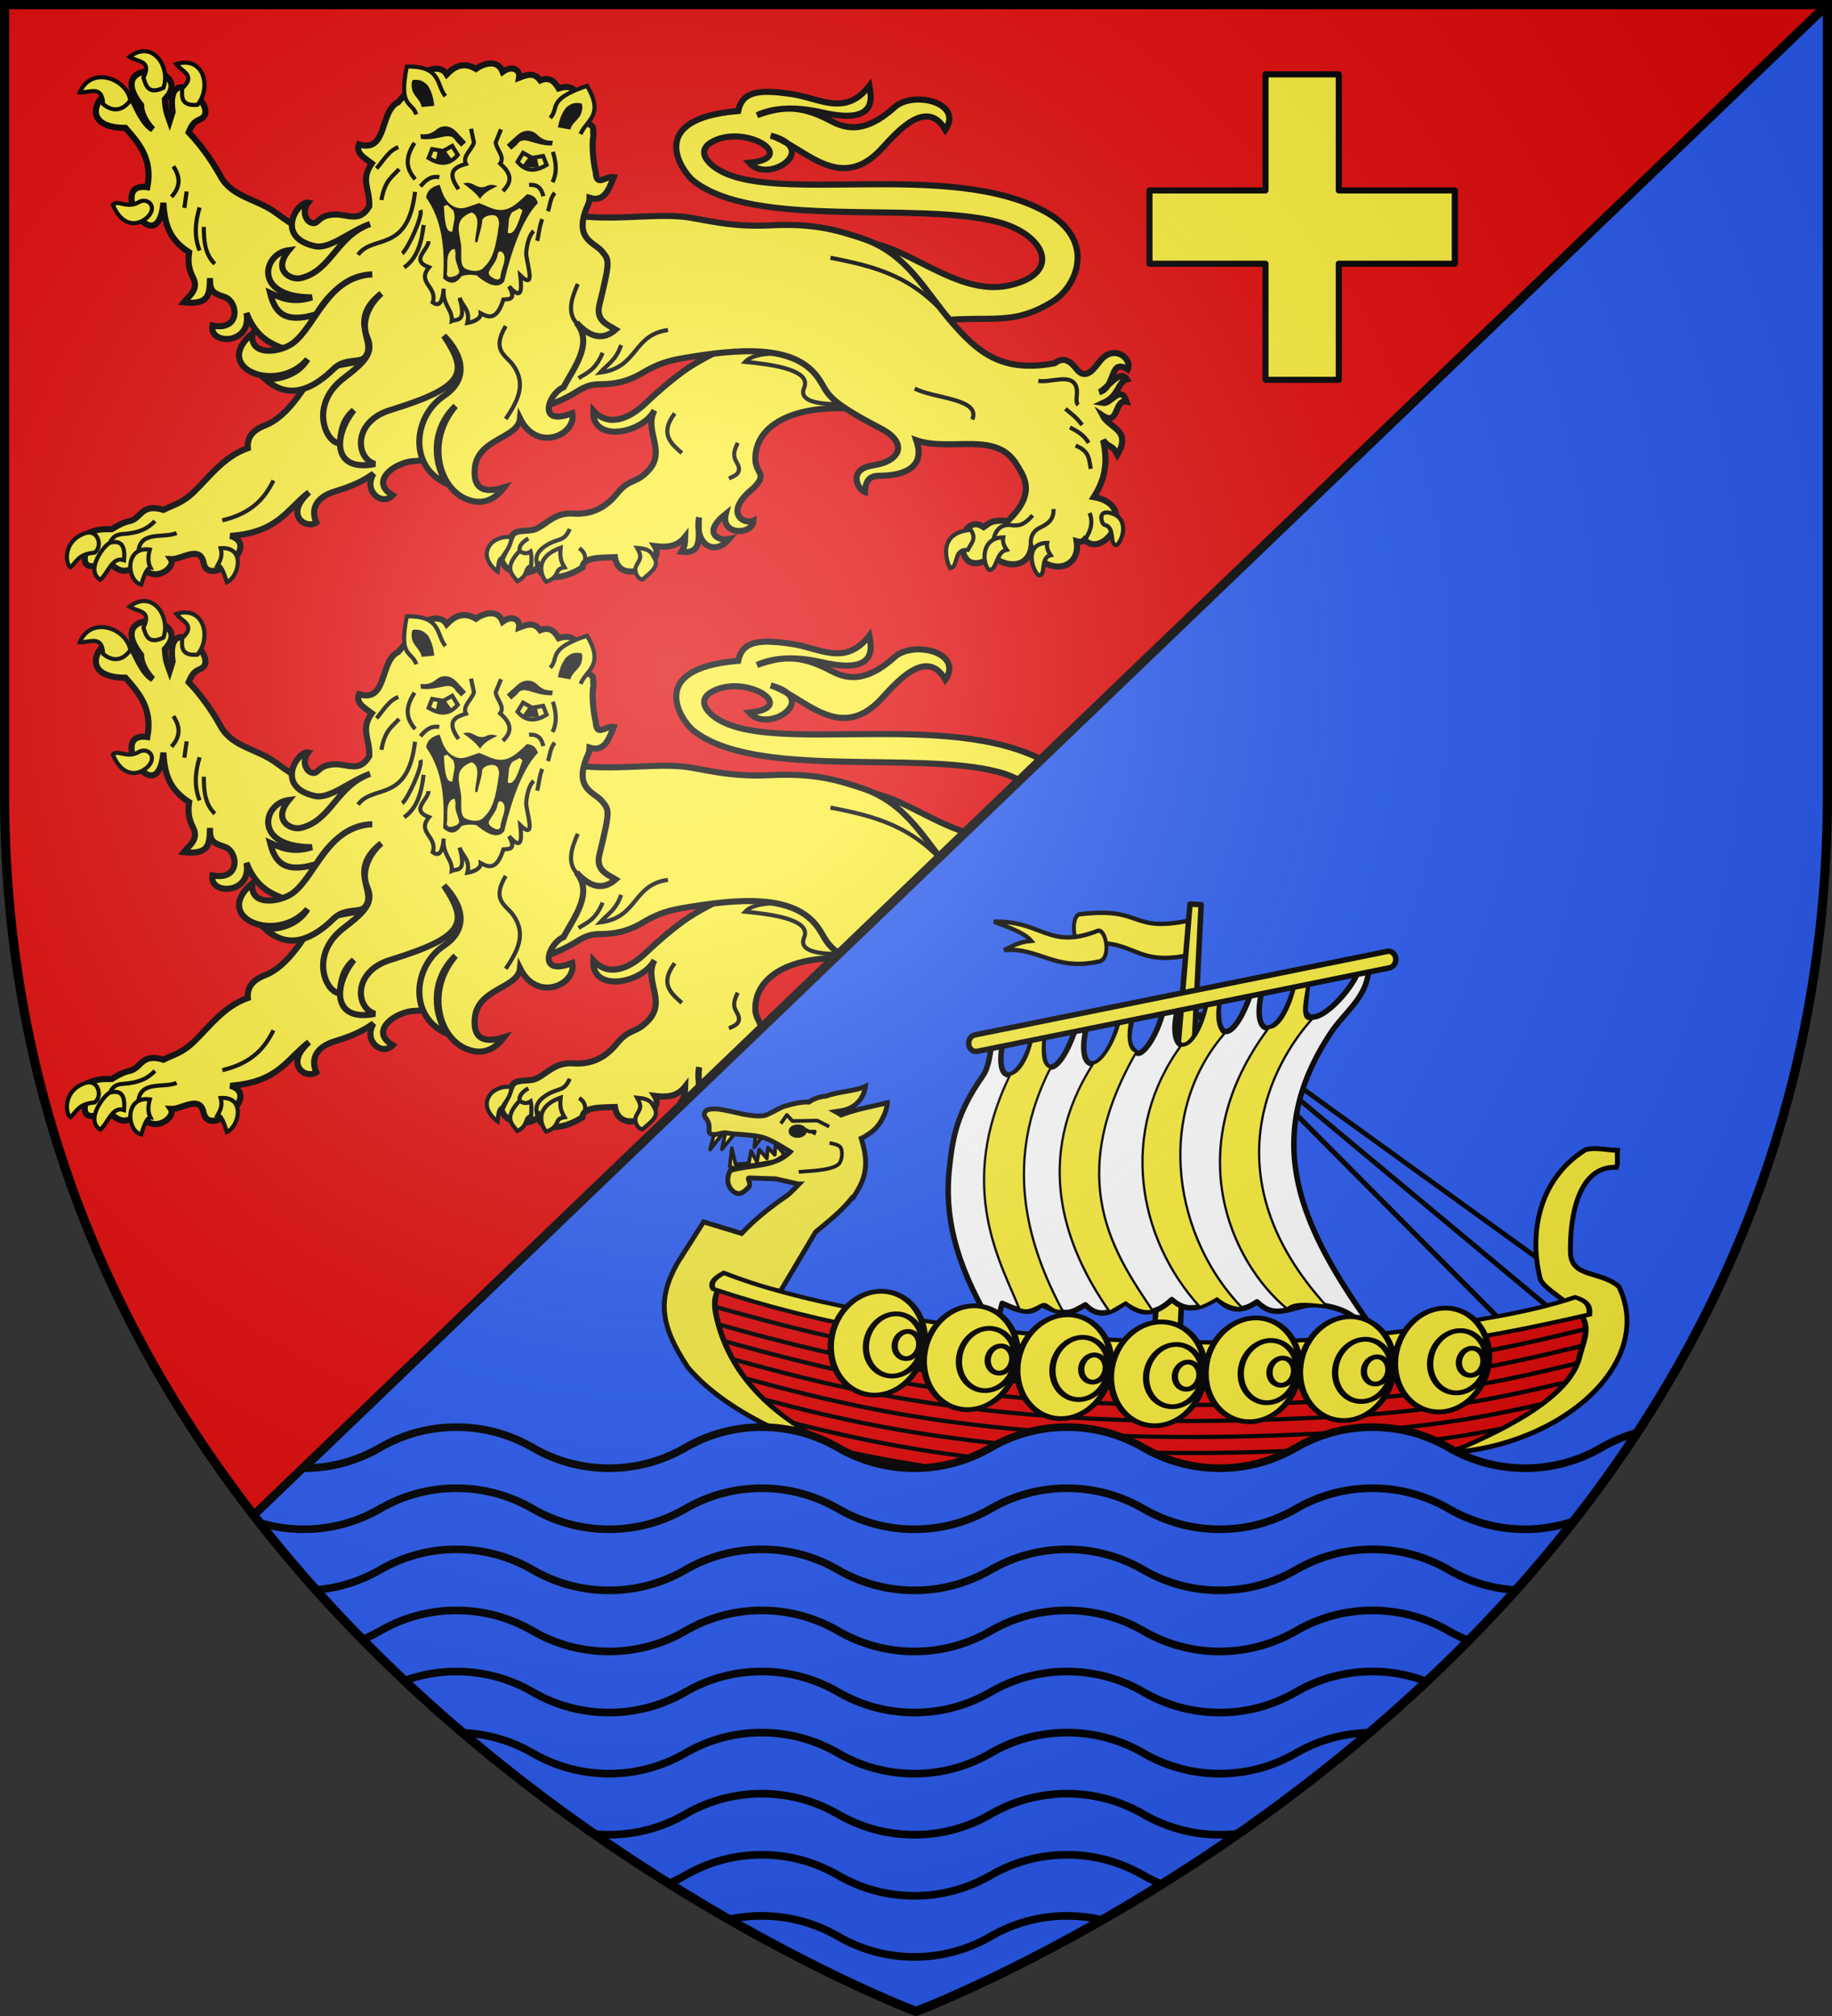 <?xml version="1.0" encoding="UTF-8" standalone="no"?>
<svg
   xmlns:dc="http://purl.org/dc/elements/1.1/"
   xmlns:cc="http://creativecommons.org/ns#"
   xmlns:rdf="http://www.w3.org/1999/02/22-rdf-syntax-ns#"
   xmlns:svg="http://www.w3.org/2000/svg"
   xmlns="http://www.w3.org/2000/svg"
   xmlns:xlink="http://www.w3.org/1999/xlink"
   xmlns:sodipodi="http://sodipodi.sourceforge.net/DTD/sodipodi-0.dtd"
   xmlns:inkscape="http://www.inkscape.org/namespaces/inkscape"
   width="600"
   height="660"
   viewBox="0 0 600 660"
   id="svg2"
   sodipodi:version="0.32"
   inkscape:version="0.46"
   sodipodi:docname="Blason_ville_fr_Hermanville-sur-Mer-A_(14).svg"
   inkscape:output_extension="org.inkscape.output.svg.inkscape"
   version="1.0">
  <rect x="0" y="0" width="600" height="660" fill="#333333" stroke="none"/>
  <sodipodi:namedview
     inkscape:window-height="977"
     inkscape:window-width="1280"
     inkscape:pageshadow="2"
     inkscape:pageopacity="0.0"
     guidetolerance="10.0"
     gridtolerance="10.0"
     objecttolerance="10.0"
     borderopacity="1.0"
     bordercolor="#666666"
     pagecolor="#ffffff"
     id="base"
     showgrid="false"
     inkscape:zoom="1.1863636"
     inkscape:cx="300"
     inkscape:cy="330"
     inkscape:window-x="-4"
     inkscape:window-y="-4"
     inkscape:current-layer="layer3"
     inkscape:object-nodes="true" />
  <defs
     id="defs4">
    <radialGradient
       id="Gradient1"
       gradientUnits="userSpaceOnUse"
       cx="-80"
       cy="-80"
       r="405">
      <stop
         style="stop-color:#fff;stop-opacity:0.31"
         offset="0"
         id="stop7" />
      <stop
         style="stop-color:#fff;stop-opacity:0.25"
         offset="0.19"
         id="stop9" />
      <stop
         style="stop-color:#6b6b6b;stop-opacity:0.125"
         offset="0.6"
         id="stop11" />
      <stop
         style="stop-color:#000;stop-opacity:0.125"
         offset="1"
         id="stop13" />
    </radialGradient>
    <clipPath
       id="shield_cut">
      <path
         id="shield"
         d="M -298.5,-298.5 L 298.5,-298.5 L 298.5,-40 C 298.5,246.31 0,358.5 0,358.5 C 0,358.5 -298.5,246.31 -298.5,-40 L -298.5,-298.5 z" />
    </clipPath>
    <g
       id="s-4">
      <g
         id="c-6">
        <path
           transform="matrix(0.951,0.309,-0.309,0.951,0,-1)"
           d="M 0,0 L 0,1 L 0.5,1 L 0,0 z"
           id="t-0" />
        <use
           height="540"
           width="810"
           y="0"
           x="0"
           id="use2144-7"
           transform="scale(-1,1)"
           xlink:href="#t-0" />
      </g>
      <g
         id="a-1">
        <use
           height="540"
           width="810"
           y="0"
           x="0"
           id="use2147-7"
           transform="matrix(0.309,0.951,-0.951,0.309,0,0)"
           xlink:href="#c-6" />
        <use
           height="540"
           width="810"
           y="0"
           x="0"
           id="use2149-7"
           transform="matrix(-0.809,0.588,-0.588,-0.809,0,0)"
           xlink:href="#c-6" />
      </g>
      <use
         height="540"
         width="810"
         y="0"
         x="0"
         id="use2151-7"
         transform="scale(-1,1)"
         xlink:href="#a-1" />
    </g>
    <g
       id="f">
      <rect
         id="rect1964"
         style="fill:#28166f"
         y="-30"
         x="-50"
         height="60"
         width="100" />
      <g
         id="g1966"
         style="fill:#ffffff"
         transform="translate(0,-20)">
        <path
           id="path1968"
           d="M -1.212,27.818 C -1.212,22.175 -2.091,20.471 -4.542,13.98 C -5.709,10.888 -5.024,7.103 -2.858,3.601 C -2.082,2.346 -1.114,1.214 0,0 C 1.114,1.214 2.082,2.346 2.858,3.601 C 5.024,7.103 5.709,10.888 4.542,13.98 C 2.091,20.471 1.212,22.175 1.212,27.818 L -1.212,27.818 z" />
        <path
           id="rwi"
           d="M 2.922,27.672 C 2.922,21.721 5.239,17.829 8.501,16.66 C 9.949,16.141 11.808,16.387 13.519,18.107 C 15.638,20.236 16.255,26.1 10.036,27.228 C 10.694,26.272 10.655,24.147 9.322,23.441 C 8.331,22.916 7.209,23.188 6.646,23.564 C 5.822,24.116 4.917,25.67 4.967,27.672 L 2.922,27.672 z" />
        <path
           id="path1971"
           d="M 1.777,30.183 C 1.79,32.191 2.795,33.518 4.516,34.257 C 4.295,34.955 3.257,36.378 1.831,36.281 C 1.55,37.787 1.282,38.632 0,40 C -1.282,38.632 -1.55,37.787 -1.831,36.281 C -3.257,36.378 -4.295,34.955 -4.516,34.257 C -2.795,33.518 -1.79,32.191 -1.777,30.183 L 1.777,30.183 z" />
        <use
           xlink:href="#rwi"
           height="400"
           width="800"
           y="0"
           x="0"
           id="use1973"
           transform="scale(-1,1)" />
        <rect
           id="rect1975"
           y="27.331"
           x="-7.923"
           height="3.218"
           width="15.846" />
      </g>
    </g>
    <g
       id="s">
      <g
         id="c">
        <path
           transform="matrix(0.951,0.309,-0.309,0.951,0,-1)"
           d="M 0,0 L 0,1 L 0.5,1 L 0,0 z"
           id="t" />
        <use
           height="540"
           width="810"
           y="0"
           x="0"
           id="use2144"
           transform="scale(-1,1)"
           xlink:href="#t" />
      </g>
      <g
         id="a">
        <use
           height="540"
           width="810"
           y="0"
           x="0"
           id="use2147"
           transform="matrix(0.309,0.951,-0.951,0.309,0,0)"
           xlink:href="#c" />
        <use
           height="540"
           width="810"
           y="0"
           x="0"
           id="use2149"
           transform="matrix(-0.809,0.588,-0.588,-0.809,0,0)"
           xlink:href="#c" />
      </g>
      <use
         height="540"
         width="810"
         y="0"
         x="0"
         id="use2151"
         transform="scale(-1,1)"
         xlink:href="#a" />
    </g>
  </defs>
  <g
     id="layer4"
     inkscape:label="Fond écu"
     inkscape:groupmode="layer"
     transform="translate(300,300)">
    <path
       style="opacity:1;fill:#e20909;fill-opacity:1;stroke:none;stroke-width:3;stroke-linecap:butt;stroke-linejoin:round;stroke-miterlimit:4;stroke-dasharray:none;stroke-opacity:1"
       d="M 1.5 1.5 L 1.5 260 C 1.5 269.525 1.83 278.858 2.469 288 C 8.434 373.371 41.274 442.142 83.125 496.156 L 300 288 L 598.5 1.5 L 1.5 1.5 z "
       transform="translate(-300,-300)"
       id="path2443" />
  </g>
  <g
     id="layer3"
     inkscape:label="Meubles"
     inkscape:groupmode="layer"
     transform="translate(300,300)">
    <g
       id="g14448"
       transform="matrix(0.9,0,0,0.9,266.608,-558.545)">
      <path
         sodipodi:nodetypes="czsscscccsscsccsssscc"
         id="path7698"
         d="M -316.93,375.362 C -300.823,374.769 -281.814,395.515 -262.259,391.077 C -242.584,386.612 -249.478,372.428 -266.45,368.028 C -296.441,360.254 -354.87,370.819 -377.313,352.98 C -381.044,350.014 -395.461,330.464 -360.931,327.645 C -359.407,320.28 -353.012,319.753 -341.121,321.549 C -331.239,323.042 -321.949,329.804 -313.214,318.502 C -312.507,322.497 -309.883,332.849 -330.263,328.216 C -339.687,326.056 -347.698,326.25 -354.074,329.169 C -345.906,326.254 -338.924,325.193 -328.168,330.764 C -323.679,333.089 -316.311,337.39 -304.055,326.301 C -297.26,320.154 -278.853,324.545 -285.547,334.503 C -292.34,322.696 -303.186,335.324 -308.738,341.36 C -324.185,358.155 -337.309,340.224 -349.121,336.598 C -330.803,341.429 -349.93,354.388 -356.931,346.503 C -338.956,344.733 -357.221,332.802 -369.455,338.37 C -376.668,341.653 -372.239,346.319 -368.803,348.589 C -348.32,362.115 -284.382,345.121 -249.306,364.218 C -230.607,374.399 -237.269,391.391 -246.83,397.173 C -261.288,405.915 -268.505,401.972 -288.262,403.935 L -316.93,375.362 z"
         style="fill:#fcef3c;fill-opacity:1;stroke:#000000;stroke-width:2.222;stroke-miterlimit:4;stroke-dasharray:none;stroke-opacity:1;display:inline" />
      <g
         transform="translate(-1267.839,-711.342)"
         id="g8065">
        <path
           style="opacity:1;fill:#fcef3c;fill-opacity:1;stroke:#000000;stroke-width:2.222;stroke-linecap:butt;stroke-linejoin:miter;stroke-miterlimit:4;stroke-dasharray:none;stroke-opacity:1"
           d="M 285.644,328.948 C 262.737,325.427 244.437,332.182 244.223,346.162 C 244.133,351.972 249.004,351.585 243.533,357.073 C 232.29,366.132 240.224,370.542 243.533,368.907 C 243.206,374.326 231.425,374.297 233.464,366.452 C 224.595,373.535 231.012,376.428 234.657,375.631 C 229.141,382.15 221.915,377.262 223.781,367.679 C 222.883,372.745 226.087,381.439 217.326,380.204 C 218.684,377.96 218.572,377.349 218.671,374.79 C 215.785,378.483 211.831,378.708 207.643,378.169 C 211.768,384.591 194.789,393.088 193.119,382.204 C 187.46,382.404 181.47,382.173 181.284,385.969 C 172.877,391.255 166.046,390.011 165.146,385.852 C 162.758,388.858 153.328,389.105 151.856,383.005 C 152.841,380.779 153.638,379.681 155.581,374.673 C 156.778,371.585 161.818,373.361 164.877,371.714 C 168.948,369.522 171.632,365.899 178.057,366.335 C 183.738,366.72 189.155,364.908 193.763,359.218 C 198.605,353.238 200.727,355.745 205.491,350.466 C 211.861,343.407 203.526,336.068 207.526,328.796 C 203.017,337.346 184.525,340.75 185.258,328.851 C 190.55,334.854 198.021,332.174 204.183,326.298 C 209.637,321.098 213.878,317.656 217.864,314.693 C 227.704,307.377 247.813,300.384 251.485,294.789 L 285.644,328.948 z"
           id="path7728"
           transform="translate(668.921,819.094)"
           sodipodi:nodetypes="csccccccccccccsssssccsscc" />
        <path
           style="opacity:1;fill:none;fill-opacity:1;stroke:#000000;stroke-width:1.5;stroke-linecap:butt;stroke-linejoin:miter;stroke-miterlimit:4;stroke-dasharray:none;stroke-opacity:1"
           d="M 234.619,353.564 C 236.903,352.535 239.778,351.564 237.332,347.523 C 235.835,345.049 236.707,342.92 237.825,340.618"
           id="path7734"
           transform="translate(668.921,819.094)"
           sodipodi:nodetypes="csc" />
        <path
           style="opacity:1;fill:none;fill-opacity:1;stroke:#000000;stroke-width:1.5;stroke-linecap:butt;stroke-linejoin:miter;stroke-miterlimit:4;stroke-dasharray:none;stroke-opacity:1"
           d="M 214.893,329.892 C 209.315,337.277 213.442,340.78 217.482,344.317"
           id="path7736"
           transform="translate(668.921,819.094)"
           sodipodi:nodetypes="cc" />
        <path
           style="fill:none;fill-opacity:1;stroke:#000000;stroke-width:1.5;stroke-linecap:butt;stroke-linejoin:miter;stroke-miterlimit:4;stroke-dasharray:none;stroke-opacity:1"
           d="M 834.067,1204.946 C 832.939,1202.125 832.991,1199.377 837.581,1196.699 C 841.783,1194.247 843.562,1195.679 845.594,1191.028"
           id="path7730"
           sodipodi:nodetypes="csc" />
        <path
           style="fill:none;fill-opacity:1;stroke:#000000;stroke-width:1.5;stroke-linecap:butt;stroke-linejoin:miter;stroke-miterlimit:4;stroke-dasharray:none;stroke-opacity:1"
           d="M 850.205,1205.063 C 850.205,1205.063 853.135,1200.609 849.046,1198.055"
           id="path7732"
           sodipodi:nodetypes="cc" />
        <path
           style="fill:none;fill-opacity:1;stroke:#000000;stroke-width:1.5;stroke-linecap:butt;stroke-linejoin:miter;stroke-miterlimit:4;stroke-dasharray:none;stroke-opacity:1"
           d="M 827.352,1199.024 C 827.065,1197.213 828.364,1195.754 830.545,1194.491"
           id="path7744"
           sodipodi:nodetypes="cc" />
      </g>
      <g
         style="fill:#fcef3c"
         transform="translate(-1267.839,-711.342)"
         id="g7929">
        <path
           style="fill:#fcef3c;fill-opacity:1;stroke:#000000;stroke-width:1.5;stroke-linecap:butt;stroke-linejoin:miter;stroke-miterlimit:4;stroke-dasharray:none;stroke-opacity:1"
           d="M 824.38,1194.078 C 824.15,1197.642 822.27,1199.144 821.058,1201.481 C 819.518,1201.984 819.646,1204.489 819.4,1206.545 C 819.4,1206.545 812.742,1202.121 816.642,1196.764 C 818.036,1194.849 821.499,1193.46 824.38,1194.078 z"
           id="path7740"
           sodipodi:nodetypes="cccsc" />
        <path
           style="fill:#fcef3c;fill-opacity:1;stroke:#000000;stroke-width:1.5;stroke-linecap:butt;stroke-linejoin:miter;stroke-miterlimit:4;stroke-dasharray:none;stroke-opacity:1"
           d="M 827.352,1199.024 C 821.451,1205.305 824.602,1207.479 826.527,1210.046 C 830.838,1207.963 828.872,1205.169 831.575,1204.586 C 831.575,1202.835 831.865,1201.229 831.369,1199.23 C 830.03,1200.163 828.691,1200.012 827.352,1199.024 z"
           id="path7742"
           sodipodi:nodetypes="ccccc" />
        <path
           style="fill:#fcef3c;fill-opacity:1;stroke:#000000;stroke-width:1.5;stroke-linecap:butt;stroke-linejoin:miter;stroke-miterlimit:4;stroke-dasharray:none;stroke-opacity:1"
           d="M 842.288,1197.89 C 841.84,1202.117 842.852,1203.425 843.73,1204.998 C 839.521,1205.619 842.521,1208.299 837.035,1210.252 C 835.903,1209.104 831.659,1201.673 842.288,1197.89 z"
           id="path7746"
           sodipodi:nodetypes="cccc" />
        <path
           style="fill:#fcef3c;fill-opacity:1;stroke:#000000;stroke-width:1.5;stroke-linecap:butt;stroke-linejoin:miter;stroke-miterlimit:4;stroke-dasharray:none;stroke-opacity:1"
           d="M 870.101,1197.89 C 871.925,1201.119 871.363,1201.706 869.903,1204.268 C 868.767,1206.263 870.175,1209.19 872.058,1209.428 C 874.483,1207.216 878.328,1204.882 876.494,1201.779 C 875.408,1199.941 875.25,1198.324 870.101,1197.89 z"
           id="path7748"
           sodipodi:nodetypes="cscsc" />
      </g>
      <g
         transform="translate(-1267.839,-711.342)"
         id="g8059">
        <path
           style="opacity:1;fill:#fcef3c;fill-opacity:1;stroke:#000000;stroke-width:2.222;stroke-linecap:butt;stroke-linejoin:miter;stroke-miterlimit:4;stroke-dasharray:none;stroke-opacity:1"
           d="M 147.099,333.678 L 138.859,304.011 L 84.057,313.9 C 76.529,327.456 70.594,332.407 65.721,334.296 C 61.071,336.098 59.235,338.844 59.54,342.537 C 50.828,345.636 45.952,352.571 39.968,358.4 C 35.63,362.627 32.52,363.081 28.843,364.993 C 21.064,362.627 20.987,367.527 17.1,368.907 C 15.286,369.286 13.229,369.969 10.095,371.998 C 7.397,372.155 5.492,371.519 0.618,373.852 C 3.405,377.427 -6.051,389.576 8.896,384.109 C 11.812,386.416 14.929,389.696 19.778,383.947 C 24.456,393.021 33.63,385.976 31.521,382.917 C 35.587,383.127 42.125,377.569 43.471,384.359 C 45.298,393.579 64.79,377.84 53.154,374.47 C 70.602,373.213 73.767,364.76 81.791,358.606 C 72.655,366.857 80.659,372.183 84.469,369.586 C 82.739,365.648 83.265,360.686 91.474,358.194 C 98.318,356.117 101.608,354.36 105.277,351.808 C 101.424,358.198 108.388,363.804 112.282,359.697 C 105.198,355.522 110.307,350.569 114.592,348.687 C 121.898,345.478 119.185,349.779 132.472,342.949 L 147.099,333.678 z"
           id="path7750"
           transform="translate(668.921,819.094)"
           sodipodi:nodetypes="cccscscccccccscccsccscc" />
        <path
           style="opacity:1;fill:none;fill-opacity:1;stroke:#000000;stroke-width:1.5;stroke-linecap:butt;stroke-linejoin:miter;stroke-miterlimit:4;stroke-dasharray:none;stroke-opacity:1"
           d="M 50.244,368.801 C 61.29,366.186 65.734,360.545 68.866,354.303"
           id="path7760"
           transform="translate(668.921,819.094)"
           sodipodi:nodetypes="cc" />
        <path
           style="fill:none;fill-opacity:1;stroke:#000000;stroke-width:1.5;stroke-linecap:butt;stroke-linejoin:miter;stroke-miterlimit:4;stroke-dasharray:none;stroke-opacity:1"
           d="M 678.295,1195.769 C 679.158,1194.811 679.597,1193.11 682.794,1192.895 C 689.187,1192.465 692.109,1190.778 694.668,1188.145"
           id="path7762"
           sodipodi:nodetypes="csc" />
        <path
           style="fill:none;fill-opacity:1;stroke:#000000;stroke-width:1.5;stroke-linecap:butt;stroke-linejoin:miter;stroke-miterlimit:4;stroke-dasharray:none;stroke-opacity:1"
           d="M 688.668,1198.769 C 689.727,1191.634 697.849,1194.506 702.542,1192.52"
           id="path7764"
           sodipodi:nodetypes="cc" />
      </g>
      <g
         transform="translate(-1267.839,-711.342)"
         id="g8052">
        <path
           style="opacity:1;fill:#fcef3c;fill-opacity:1;stroke:#000000;stroke-width:2.222;stroke-linecap:butt;stroke-linejoin:miter;stroke-miterlimit:4;stroke-dasharray:none;stroke-opacity:1"
           d="M 83.605,310.25 C 74.301,305.775 64.281,306.889 59.036,293.393 C 61.179,304.974 45.362,305.203 46.663,297.933 C 57.017,300.035 56.066,289.193 51.082,287.56 C 46.785,286.153 45.615,285.372 45.779,280.667 C 45.646,286.864 45.355,290.466 36.235,289.504 C 38.249,287.059 41.822,284.797 39.593,280.49 C 37.972,277.357 37.702,274.521 38.179,271.299 C 31.08,266.735 29.243,261.318 28.811,253.27 C 26.708,275.689 7.984,245.387 22.978,247.614 C 24.917,237.366 19.99,231.695 15.024,226.05 C -7.525,226.051 11.264,202.981 17.675,216.151 C 18.925,218.143 21.175,224.436 24.922,226.58 C 22.02,223.386 20.756,220.465 20.68,217.742 C 6.591,199.88 40.935,203.574 29.341,215.621 C 29.591,220.306 30.414,221.555 31.109,223.575 L 32.169,220.217 C 29.453,200.619 49.709,218.836 42.598,222.691 C 40.566,223.696 39.576,223.886 38.002,227.64 C 42.378,232.272 46.3,237.644 49.668,243.725 C 53.892,251.351 62.966,251.888 69.818,256.982 C 85.723,268.804 88.07,265.023 95.624,267.057 L 83.605,310.25 z"
           id="path7768"
           transform="translate(668.921,819.094)"
           sodipodi:nodetypes="cccsccsccccccccccccsscc" />
        <path
           style="opacity:1;fill:none;fill-opacity:1;stroke:#000000;stroke-width:1.5;stroke-linecap:butt;stroke-linejoin:miter;stroke-miterlimit:4;stroke-dasharray:none;stroke-opacity:1"
           d="M 43.515,262.068 C 43.548,267.072 43.867,271.961 47.534,275.511"
           id="path7778"
           transform="translate(668.921,819.094)"
           sodipodi:nodetypes="cc" />
        <path
           style="opacity:1;fill:none;fill-opacity:1;stroke:#000000;stroke-width:1.5;stroke-linecap:butt;stroke-linejoin:miter;stroke-miterlimit:4;stroke-dasharray:none;stroke-opacity:1"
           d="M 41.99,255.001 C 40.414,260.221 39.887,265.441 41.99,270.66"
           id="path7780"
           transform="translate(668.921,819.094)"
           sodipodi:nodetypes="cc" />
        <path
           style="opacity:1;fill:none;fill-opacity:1;stroke:#000000;stroke-width:1.5;stroke-linecap:butt;stroke-linejoin:miter;stroke-miterlimit:4;stroke-dasharray:none;stroke-opacity:1"
           d="M 32.428,240.034 C 35.359,244.322 34.711,247.939 31.735,251.12"
           id="path7782"
           transform="translate(668.921,819.094)"
           sodipodi:nodetypes="cc" />
        <path
           style="opacity:1;fill:none;fill-opacity:1;stroke:#000000;stroke-width:1.5;stroke-linecap:butt;stroke-linejoin:miter;stroke-miterlimit:4;stroke-dasharray:none;stroke-opacity:1"
           d="M 37.278,249.18 L 36.447,255.139"
           id="path7784"
           transform="translate(668.921,819.094)" />
      </g>
      <g
         transform="translate(-1267.839,-711.342)"
         id="g8073">
        <path
           style="opacity:1;fill:#fcef3c;fill-opacity:1;stroke:#000000;stroke-width:1.5;stroke-linecap:butt;stroke-linejoin:miter;stroke-miterlimit:4;stroke-dasharray:none;stroke-opacity:1"
           d="M 240.537,311.152 C 248.099,311.912 264.919,313.608 261.99,320.522 C 260.016,325.18 266.296,326.133 270.743,326.44 C 274.839,326.723 275.713,325.274 276.291,324.344 L 261.25,308.221 C 256.483,308.349 244.587,306.795 240.537,311.152 z"
           id="path7738"
           transform="translate(668.921,819.094)"
           sodipodi:nodetypes="cssccc" />
        <path
           style="opacity:1;fill:#fcef3c;fill-opacity:1;stroke:#000000;stroke-width:2.222;stroke-linecap:butt;stroke-linejoin:miter;stroke-miterlimit:4;stroke-dasharray:none;stroke-opacity:1"
           d="M 172.858,256.901 C 189.13,260.612 205.341,257.066 218.065,258.371 C 224.498,259.03 234.528,262.26 249.225,261.506 C 265.16,260.69 273.461,263.013 283.393,266.349 C 299.462,271.746 306.031,285.527 315.535,296.53 C 325.346,307.889 334.106,315.241 353.195,311.635 C 356.459,309.031 359.059,311.143 360.836,313.472 C 364.718,318.557 367.759,313.06 369.875,310.572 C 374.891,304.674 381.517,309.974 379.714,313.898 C 372.889,309.577 375.681,320.311 369.32,322.213 C 372.151,321.15 376.835,313.421 379.437,317.501 C 375.968,318.413 376.836,323.372 370.845,326.093 C 373.637,326.561 377.254,319.167 379.298,325.608 C 374.708,324.589 376.696,334.696 370.568,330.666 C 372.961,335.267 381.349,335.871 375.972,344.94 C 373.763,340.736 373.155,342.839 370.775,339.605 C 372.908,348.905 370.749,355.058 367.38,360.323 C 384.381,363.333 370.987,383.317 363.985,375.844 C 363.399,376.571 362.469,376.78 361.144,376.398 C 362.858,387.102 349.901,389.251 344.653,378.754 C 342.864,388.694 330.674,384.046 330.933,380.972 C 329.783,383.146 321.658,387.942 319.708,380.001 C 319.366,377.59 320.396,374.722 321.094,371.964 C 323.173,369.657 325.251,369.895 327.33,371.271 C 329.158,370.115 329.701,368.466 336.061,369.053 C 346.884,358.729 341.672,352.573 339.456,348.751 C 332.046,335.974 315.668,344.034 302.801,339.674 C 306.601,350.392 296.716,352.438 290.329,352.562 C 287.58,352.616 284.343,352.487 284.093,358.521 C 281.502,357.553 277.658,350.265 287.003,348.821 C 297.707,347.166 299.41,340.348 290.121,335.517 C 268.73,324.39 271.169,322.758 267.047,316.947 C 258.37,304.713 238.448,306.213 216.742,310.018 C 211.11,311.005 206.979,312.886 203.438,315.007 C 197.424,318.609 192.602,319.264 187.501,319.303 C 182.609,319.339 180.38,321.452 177.246,323.183 C 168.653,327.929 163.713,328.179 159.23,328.449 L 172.858,256.901 z"
           id="path7786"
           transform="translate(668.921,819.094)"
           sodipodi:nodetypes="csssscsscccccccccccccccccscscssssssscc" />
        <path
           style="opacity:1;fill:none;fill-opacity:1;stroke:#000000;stroke-width:1.5;stroke-linecap:butt;stroke-linejoin:miter;stroke-miterlimit:4;stroke-dasharray:none;stroke-opacity:1"
           d="M 347.192,318.067 C 351.818,318.877 359.512,314.964 361.067,320.504 C 361.718,322.825 360.386,325.651 361.739,326.795"
           id="path7796"
           transform="translate(668.921,819.094)"
           sodipodi:nodetypes="csc" />
        <path
           style="opacity:1;fill:none;fill-opacity:1;stroke:#000000;stroke-width:1.5;stroke-linecap:butt;stroke-linejoin:miter;stroke-miterlimit:4;stroke-dasharray:none;stroke-opacity:1"
           d="M 360.758,341.627 C 366.027,343.617 365.649,346.977 366.288,350.089"
           id="path7798"
           transform="translate(668.921,819.094)"
           sodipodi:nodetypes="cc" />
        <path
           style="opacity:1;fill:none;fill-opacity:1;stroke:#000000;stroke-width:1.5;stroke-linecap:butt;stroke-linejoin:miter;stroke-miterlimit:4;stroke-dasharray:none;stroke-opacity:1"
           d="M 358.711,334.991 C 361.275,336.329 363.816,337.707 365.514,340.632"
           id="path7800"
           transform="translate(668.921,819.094)"
           sodipodi:nodetypes="cc" />
        <path
           style="opacity:1;fill:none;fill-opacity:1;stroke:#000000;stroke-width:1.5;stroke-linecap:butt;stroke-linejoin:miter;stroke-miterlimit:4;stroke-dasharray:none;stroke-opacity:1"
           d="M 357.052,328.243 C 359.018,329.887 360.893,331.079 363.136,334.106"
           id="path7802"
           transform="translate(668.921,819.094)"
           sodipodi:nodetypes="cc" />
        <path
           style="fill:none;fill-opacity:1;stroke:#000000;stroke-width:1.5;stroke-linecap:butt;stroke-linejoin:miter;stroke-miterlimit:4;stroke-dasharray:none;stroke-opacity:1"
           d="M 1013.64,1198.053 C 1012.844,1194.583 1013.859,1191.975 1016.682,1190.586 C 1019.369,1189.264 1021.805,1187.856 1021.659,1183.784"
           id="path7804"
           sodipodi:nodetypes="csc" />
        <path
           style="fill:none;fill-opacity:1;stroke:#000000;stroke-width:1.5;stroke-linecap:butt;stroke-linejoin:miter;stroke-miterlimit:4;stroke-dasharray:none;stroke-opacity:1"
           d="M 999.814,1194.956 C 1000.335,1191.963 1002.186,1189.093 1006.229,1189.646 C 1008.511,1189.958 1010.884,1189.876 1014.027,1186.051"
           id="path7806"
           sodipodi:nodetypes="csc" />
        <path
           style="fill:none;fill-opacity:1;stroke:#000000;stroke-width:1.5;stroke-linecap:butt;stroke-linejoin:miter;stroke-miterlimit:4;stroke-dasharray:none;stroke-opacity:1"
           d="M 1032.997,1195.121 C 1033.934,1193.564 1036.65,1189.7 1034.767,1185.222"
           id="path7808"
           sodipodi:nodetypes="cc" />
        <path
           style="opacity:1;fill:none;fill-opacity:1;stroke:#000000;stroke-width:1.5;stroke-linecap:butt;stroke-linejoin:miter;stroke-miterlimit:4;stroke-dasharray:none;stroke-opacity:1"
           d="M 302.218,320.846 C 309.266,324.577 326.377,324.438 323.179,332.109"
           id="path7810"
           transform="translate(668.921,819.094)"
           sodipodi:nodetypes="cc" />
        <path
           style="opacity:1;fill:none;fill-opacity:1;stroke:#000000;stroke-width:1.5;stroke-linecap:butt;stroke-linejoin:miter;stroke-miterlimit:4;stroke-dasharray:none;stroke-opacity:1"
           d="M 271.558,273.292 C 287.818,276.453 301.639,279.907 314.605,295.42"
           id="path7812"
           transform="translate(668.921,819.094)"
           sodipodi:nodetypes="cc" />
        <path
           style="opacity:1;fill:none;fill-opacity:1;stroke:#000000;stroke-width:1.5;stroke-linecap:butt;stroke-linejoin:miter;stroke-miterlimit:4;stroke-dasharray:none;stroke-opacity:1"
           d="M 212.429,299.572 C 199.387,301.329 201.712,313.302 187.713,315.059 C 190.373,312.09 193.472,310.655 195.378,305.047"
           id="path7814"
           transform="translate(668.921,819.094)"
           sodipodi:nodetypes="ccc" />
        <path
           style="opacity:1;fill:none;fill-opacity:1;stroke:#000000;stroke-width:1.5;stroke-linecap:butt;stroke-linejoin:miter;stroke-miterlimit:4;stroke-dasharray:none;stroke-opacity:1"
           d="M 188.646,285.566 C 188.471,281.992 190.3,278.186 184.238,274.844 C 182.135,273.684 180.515,272.272 179.411,270.227"
           id="path7724"
           transform="translate(668.921,819.094)"
           sodipodi:nodetypes="csc" />
        <path
           style="opacity:1;fill:none;fill-opacity:1;stroke:#000000;stroke-width:1.5;stroke-linecap:butt;stroke-linejoin:miter;stroke-miterlimit:4;stroke-dasharray:none;stroke-opacity:1"
           d="M 174.448,320.391 C 175.535,315.624 178.659,309.256 173.746,301.493"
           id="path7726"
           transform="translate(668.921,819.094)"
           sodipodi:nodetypes="cc" />
        <path
           style="opacity:1;fill:none;fill-opacity:1;stroke:#000000;stroke-width:1.5;stroke-linecap:butt;stroke-linejoin:miter;stroke-miterlimit:4;stroke-dasharray:none;stroke-opacity:1"
           d="M 179.892,317.092 L 179.892,317.092 C 182.913,315.127 186.027,314.185 188.652,307.863"
           id="path7816"
           transform="translate(668.921,819.094)"
           sodipodi:nodetypes="ccc" />
      </g>
      <g
         style="fill:#fcef3c"
         transform="translate(-1267.839,-711.342)"
         id="g7942">
        <path
           style="fill:#fcef3c;fill-opacity:1;stroke:#000000;stroke-width:1.5;stroke-linecap:butt;stroke-linejoin:miter;stroke-miterlimit:4;stroke-dasharray:none;stroke-opacity:1"
           d="M 984.056,1205.332 C 987.276,1204.741 984.953,1198.322 990.479,1198.631 C 991.332,1196.633 993.888,1194.731 991.539,1191.335 C 979.017,1192.438 982.845,1203.29 984.056,1205.332 z"
           id="path7788"
           sodipodi:nodetypes="cccc" />
        <path
           style="fill:#fcef3c;fill-opacity:1;stroke:#000000;stroke-width:1.5;stroke-linecap:butt;stroke-linejoin:miter;stroke-miterlimit:4;stroke-dasharray:none;stroke-opacity:1"
           d="M 998.2,1205.92 C 1001.187,1206.186 1000.529,1199.462 1004.6,1198.605 C 1003.702,1197.28 1003.033,1195.869 1003.343,1194.091 C 994.977,1194.212 995.747,1203.832 998.2,1205.92 z"
           id="path7790"
           sodipodi:nodetypes="cccc" />
        <path
           sodipodi:nodetypes="cccc"
           id="path7792"
           d="M 1016.199,1207.92 C 1019.187,1208.186 1016.529,1201.462 1020.6,1200.605 C 1019.702,1199.28 1019.033,1197.869 1019.343,1196.091 C 1010.977,1196.212 1013.747,1205.832 1016.199,1207.92 z"
           style="fill:#fcef3c;fill-opacity:1;stroke:#000000;stroke-width:1.5;stroke-linecap:butt;stroke-linejoin:miter;stroke-miterlimit:4;stroke-dasharray:none;stroke-opacity:1" />
        <path
           style="fill:#fcef3c;fill-opacity:1;stroke:#000000;stroke-width:1.5;stroke-linecap:butt;stroke-linejoin:miter;stroke-miterlimit:4;stroke-dasharray:none;stroke-opacity:1"
           d="M 1044.685,1196.891 C 1041.697,1197.157 1044.355,1190.433 1040.284,1189.576 C 1039.021,1189.186 1037.841,1184.485 1041.542,1185.062 C 1049.394,1186.286 1047.138,1194.804 1044.685,1196.891 z"
           id="path7794"
           sodipodi:nodetypes="ccsc" />
      </g>
      <g
         style="fill:#fcef3c"
         transform="translate(-1267.839,-711.342)"
         id="g7916">
        <path
           style="fill:#fcef3c;fill-opacity:1;stroke:#000000;stroke-width:1.5;stroke-linecap:butt;stroke-linejoin:miter;stroke-miterlimit:4;stroke-dasharray:none;stroke-opacity:1"
           d="M 672.67,1199.644 C 675.756,1197.569 674.116,1190.805 669.046,1192.645 C 661.14,1195.514 662.043,1203.726 663.922,1205.018 C 666.185,1202.955 666.733,1200.176 672.67,1199.644 z"
           id="path7752"
           sodipodi:nodetypes="cscc" />
        <path
           style="fill:#fcef3c;fill-opacity:1;stroke:#000000;stroke-width:1.5;stroke-linecap:butt;stroke-linejoin:miter;stroke-miterlimit:4;stroke-dasharray:none;stroke-opacity:1"
           d="M 674.795,1209.518 C 668.987,1206.056 676.444,1196.504 678.42,1196.019 C 682.932,1194.912 683.784,1197.86 683.419,1202.393 C 679.058,1200.903 677.642,1207.07 674.795,1209.518 z"
           id="path7754"
           sodipodi:nodetypes="cscc" />
        <path
           style="fill:#fcef3c;fill-opacity:1;stroke:#000000;stroke-width:1.5;stroke-linecap:butt;stroke-linejoin:miter;stroke-miterlimit:4;stroke-dasharray:none;stroke-opacity:1"
           d="M 692.793,1198.519 C 683.42,1197.245 684.393,1210.107 689.668,1211.267 C 690.672,1208.016 691.711,1205.111 693.043,1205.143 C 692.196,1203.546 691.976,1201.447 692.793,1198.519 z"
           id="path7756"
           sodipodi:nodetypes="cccc" />
        <path
           sodipodi:nodetypes="cccc"
           id="path7758"
           d="M 718.578,1198.019 C 727.701,1197.37 725.354,1208.357 720.828,1210.392 C 719.824,1207.142 718.786,1204.236 717.454,1204.268 C 718.301,1202.671 719.395,1200.947 718.578,1198.019 z"
           style="fill:#fcef3c;fill-opacity:1;stroke:#000000;stroke-width:1.5;stroke-linecap:butt;stroke-linejoin:miter;stroke-miterlimit:4;stroke-dasharray:none;stroke-opacity:1" />
      </g>
      <g
         style="fill:#fcef3c"
         transform="translate(-1267.839,-711.342)"
         id="g7844">
        <path
           style="opacity:1;fill:#fcef3c;fill-opacity:1;stroke:#000000;stroke-width:1.5;stroke-linecap:butt;stroke-linejoin:miter;stroke-miterlimit:4;stroke-dasharray:none;stroke-opacity:1"
           d="M 6.893,217.389 C 6.567,210.257 1.76,213.365 -1.591,213.147 C 2.487,203.348 15.346,208.017 16.792,215.975 C 13.098,221.175 8.932,219.148 6.893,217.389 z"
           id="path7770"
           transform="translate(668.921,819.094)"
           sodipodi:nodetypes="cccc" />
        <path
           style="opacity:1;fill:#fcef3c;fill-opacity:1;stroke:#000000;stroke-width:1.5;stroke-linecap:butt;stroke-linejoin:miter;stroke-miterlimit:4;stroke-dasharray:none;stroke-opacity:1"
           d="M 19.796,253.093 C 15.502,255.566 12.054,252.028 10.429,253.977 C 12.858,260.057 17.278,262.242 21.564,259.633 C 24.25,257.998 25.13,255.747 24.392,254.154 C 23.791,252.856 21.917,251.872 19.796,253.093 z"
           id="path7772"
           transform="translate(668.921,819.094)"
           sodipodi:nodetypes="ccsss" />
        <path
           sodipodi:nodetypes="cccc"
           id="path7774"
           d="M 690.461,1026.861 C 693.744,1020.521 688.204,1021.163 685.411,1019.298 C 693.842,1012.852 700.467,1022.97 697.74,1030.585 C 691.942,1033.242 691.347,1029.403 690.461,1026.861 z"
           style="opacity:1;fill:#fcef3c;fill-opacity:1;stroke:#000000;stroke-width:1.5;stroke-linecap:butt;stroke-linejoin:miter;stroke-miterlimit:4;stroke-dasharray:none;stroke-opacity:1" />
        <path
           style="opacity:1;fill:#fcef3c;fill-opacity:1;stroke:#000000;stroke-width:1.5;stroke-linecap:butt;stroke-linejoin:miter;stroke-miterlimit:4;stroke-dasharray:none;stroke-opacity:1"
           d="M 704.563,1030.766 C 709.816,1025.932 704.391,1024.641 702.404,1021.933 C 712.532,1018.759 715.296,1030.533 710.129,1036.756 C 703.772,1037.269 704.526,1033.458 704.563,1030.766 z"
           id="path7776"
           sodipodi:nodetypes="cccc" />
      </g>
      <g
         transform="translate(-1667.839,-711.342)"
         id="g8015">
        <path
           style="opacity:1;fill:#fcef3c;fill-opacity:1;stroke:#000000;stroke-width:2.222;stroke-miterlimit:4;stroke-dasharray:none;stroke-opacity:1"
           d="M 1172.954,1080.099 C 1160.567,1084.584 1158.988,1097.022 1147.808,1099.769 C 1144.098,1100.681 1137.303,1097.028 1143.404,1089.608 C 1133.936,1090.754 1130.152,1106.756 1151.795,1106.785 C 1144.797,1109.099 1140.209,1106.837 1136.546,1105.176 C 1138.316,1112.199 1141.688,1116.434 1153.268,1112.972 C 1160.779,1100.967 1168.304,1098.667 1173.746,1098.418 C 1157.621,1098.988 1153.108,1117.217 1144.965,1123.357 C 1140.185,1126.962 1128.891,1128.41 1130.148,1119.859 C 1114.879,1132.614 1139.237,1142.236 1150.189,1129.295 C 1146.728,1135.126 1139.337,1136.906 1134.684,1136.437 C 1139.394,1140.643 1147.324,1144.904 1159.689,1132.79 C 1163.778,1128.784 1169.069,1130.694 1170.915,1128.709 C 1176.044,1123.193 1164.226,1115.446 1177.046,1105.363 C 1173.034,1108.813 1169.301,1115.29 1171.949,1121.425 C 1174.373,1127.038 1170.847,1130.438 1163.307,1136.231 C 1150.708,1145.912 1156.853,1159.79 1161.861,1159.884 C 1162.379,1155.708 1162.718,1151.509 1167.024,1147.804 C 1159.647,1157.022 1159.058,1170.511 1174.755,1167.398 C 1167.643,1165.326 1166.533,1152.027 1180.285,1147.794 C 1207.807,1139.321 1208.731,1134.182 1199.81,1120.732 C 1207.111,1128.291 1208.63,1136.706 1199.81,1142.629 C 1188.67,1150.11 1186.829,1168.198 1200.719,1174.534 C 1195.189,1165.105 1196.11,1153.92 1204.035,1146.296 C 1193.386,1158.757 1197.719,1175.401 1207.408,1179.898 C 1212.773,1182.388 1217.695,1181.246 1221.665,1175.947 C 1212.903,1178.662 1210.53,1175.053 1211.055,1169.033 C 1212.012,1158.047 1226.803,1158.224 1227.513,1150.839 C 1233.673,1163.434 1248.175,1156.694 1246.543,1148.903 C 1233.408,1154.081 1237.871,1141.68 1243.369,1139.485 C 1246.889,1132.623 1254.41,1123.604 1248.028,1115.969 C 1253.217,1121.705 1257.96,1122.339 1262.311,1118.505 C 1259.539,1116.785 1254.986,1115.331 1256.391,1109.559 C 1260.353,1093.27 1260.033,1093.322 1257.318,1090.019 C 1254.735,1086.878 1247.359,1085.763 1251.558,1074.732 C 1252.112,1073.276 1252.779,1072.481 1252.816,1070.566 C 1258.331,1072.254 1259.842,1067.426 1261.622,1063.035 C 1258.777,1062.475 1255.314,1066.859 1255.091,1061.347 C 1254.263,1058.173 1253.47,1051.002 1254.269,1047.955 C 1253.657,1045.458 1255.668,1044.329 1250.147,1043.014 C 1248.289,1037.79 1250.515,1027.898 1241.572,1030.773 C 1240.446,1028.986 1238.812,1026.247 1234.876,1027.867 C 1232.545,1024.741 1229.963,1025.837 1227.171,1026.895 C 1227.671,1024.121 1224.752,1022.139 1221.208,1024.752 C 1219.276,1019.817 1213.871,1021.935 1211.475,1023.671 C 1207.003,1021.067 1203.72,1022.674 1200.834,1025.683 C 1198.172,1021.297 1191.411,1024.829 1190.684,1027.112 L 1183.167,1035.787 C 1176.293,1039.072 1179.45,1054.314 1168.906,1051.152 C 1167.625,1054.478 1171.045,1056.099 1173.566,1058.046 C 1169.301,1064.237 1172.887,1066.94 1172.659,1073.635 C 1169.055,1079.874 1164.835,1076.403 1159.942,1076.64 C 1153.601,1076.947 1154.382,1080.503 1151.582,1079.638 C 1149.568,1079.017 1148.015,1075.406 1150.371,1072.34 C 1146.801,1071.682 1137.939,1084.743 1152.803,1088.151 C 1158.31,1089.414 1165.59,1082.672 1172.954,1080.099 z"
           id="path7634"
           sodipodi:nodetypes="cscccccscccsscsscccscsccscscccccsssccccccccccccccccsscsc" />
        <g
           id="g7980"
           transform="translate(400,0)">
          <path
             sodipodi:nodetypes="cc"
             transform="translate(668.921,819.094)"
             id="path7720"
             d="M 179.718,297.646 C 175.595,293.726 177.108,288.397 179.621,282.818"
             style="opacity:1;fill:none;fill-opacity:1;stroke:#000000;stroke-width:1.5;stroke-linecap:butt;stroke-linejoin:miter;stroke-miterlimit:4;stroke-dasharray:none;stroke-opacity:1" />
          <path
             sodipodi:nodetypes="csc"
             transform="translate(668.921,819.094)"
             id="path7722"
             d="M 153.391,331.92 C 157.626,325.61 161.051,319.385 156.119,312.405 C 153.546,308.762 148.031,307.072 153.391,298.136"
             style="opacity:1;fill:none;fill-opacity:1;stroke:#000000;stroke-width:1.5;stroke-linecap:butt;stroke-linejoin:miter;stroke-miterlimit:4;stroke-dasharray:none;stroke-opacity:1" />
          <path
             sodipodi:nodetypes="ccc"
             id="path7636"
             d="M 789.744,1040.24 C 788.208,1035.321 783.262,1038.13 786.318,1022.804 C 799.009,1022.631 796.937,1029.415 800.354,1033.611"
             style="opacity:1;fill:#fcef3c;fill-opacity:1;stroke:#000000;stroke-width:1.5;stroke-miterlimit:4;stroke-dasharray:none;stroke-opacity:1" />
          <path
             style="opacity:1;fill:#fcef3c;fill-opacity:1;stroke:#000000;stroke-width:1.5;stroke-miterlimit:4;stroke-dasharray:none;stroke-opacity:1"
             d="M 838.51,1041.529 C 842.002,1037.739 837.096,1034.86 851.897,1029.844 C 858.392,1040.749 851.481,1042.345 849.556,1047.403"
             id="path7638"
             sodipodi:nodetypes="ccc" />
          <path
             sodipodi:nodetypes="ccccccccccccc"
             id="path7640"
             d="M 794.214,1086.372 C 794.155,1089.544 787.407,1093.302 794.41,1095.856 C 789.751,1101.487 797.664,1102.91 795.738,1108.62 C 797.596,1109.879 799.207,1109.762 799.735,1103.625 C 799.165,1109.605 803.11,1111.213 802.665,1115.403 C 804.694,1114.505 808.1,1116.068 805.513,1106.92 C 806.487,1109.952 809.543,1111.389 808.344,1116.087 C 810.18,1115.779 813.349,1114.778 813.187,1112.582 C 816.148,1114.154 819.075,1115.197 821.457,1107.573 C 823.621,1107.41 826.213,1107.66 823.522,1102.81 C 828.159,1108.036 828.204,1104.207 827.604,1098.786 C 833.69,1104.708 829.757,1094.041 829.753,1090.646 C 829.988,1087.387 830.971,1083.917 832.508,1082.686"
             style="opacity:1;fill:#fcef3c;fill-opacity:1;stroke:#000000;stroke-width:1.5;stroke-miterlimit:4;stroke-dasharray:none;stroke-opacity:1" />
          <path
             sodipodi:nodetypes="cccc"
             id="path7642"
             d="M 821.255,1068.11 C 825.371,1064.111 823.665,1061.18 820.294,1058.11 C 822.16,1055.584 818.849,1052.96 818.672,1050.409 L 820.585,1045.674"
             style="opacity:1;fill:none;fill-opacity:1;stroke:#000000;stroke-width:1.5;stroke-miterlimit:4;stroke-dasharray:none;stroke-opacity:1" />
          <path
             sodipodi:nodetypes="cc"
             id="path7644"
             d="M 789.126,1050.581 C 785.003,1056.913 786.693,1060.592 789.337,1063.835"
             style="opacity:1;fill:none;fill-opacity:1;stroke:#000000;stroke-width:1.5;stroke-miterlimit:4;stroke-dasharray:none;stroke-opacity:1" />
          <path
             sodipodi:nodetypes="cc"
             id="path7646"
             d="M 783.497,1060.123 C 781.139,1062.924 778.382,1063.96 777.069,1071.372"
             style="opacity:1;fill:none;fill-opacity:1;stroke:#000000;stroke-width:1.5;stroke-miterlimit:4;stroke-dasharray:none;stroke-opacity:1" />
          <path
             sodipodi:nodetypes="cc"
             id="path7648"
             d="M 783.228,1052.131 C 779.576,1053.542 777.791,1057.137 775.289,1059.893"
             style="opacity:1;fill:none;fill-opacity:1;stroke:#000000;stroke-width:1.5;stroke-miterlimit:4;stroke-dasharray:none;stroke-opacity:1" />
          <path
             sodipodi:nodetypes="cc"
             id="path7650"
             d="M 789.306,1068.405 C 786.669,1090.95 774.021,1083.731 768.562,1091.3"
             style="opacity:1;fill:none;fill-opacity:1;stroke:#000000;stroke-width:1.5;stroke-miterlimit:4;stroke-dasharray:none;stroke-opacity:1" />
          <path
             sodipodi:nodetypes="cc"
             id="path7652"
             d="M 791.266,1075.043 C 792.232,1077.375 786.41,1089.658 784.629,1090.792"
             style="opacity:1;fill:none;fill-opacity:1;stroke:#000000;stroke-width:1.5;stroke-miterlimit:4;stroke-dasharray:none;stroke-opacity:1" />
          <path
             sodipodi:nodetypes="cc"
             id="path7654"
             d="M 785.334,1095.901 C 790.004,1092.681 791.703,1086.987 792.429,1080.457"
             style="opacity:1;fill:none;fill-opacity:1;stroke:#000000;stroke-width:1.5;stroke-miterlimit:4;stroke-dasharray:none;stroke-opacity:1" />
          <path
             sodipodi:nodetypes="cc"
             id="path7656"
             d="M 839.485,1053.845 C 840.514,1057.433 841.223,1061.048 839.331,1064.891"
             style="opacity:1;fill:none;fill-opacity:1;stroke:#000000;stroke-width:1.5;stroke-miterlimit:4;stroke-dasharray:none;stroke-opacity:1" />
          <path
             sodipodi:nodetypes="cc"
             id="path7658"
             d="M 840.188,1068.78 C 838.532,1070.501 838.464,1073.208 837.67,1075.464"
             style="opacity:1;fill:none;fill-opacity:1;stroke:#000000;stroke-width:1.5;stroke-miterlimit:4;stroke-dasharray:none;stroke-opacity:1" />
          <path
             sodipodi:nodetypes="cc"
             id="path7660"
             d="M 835.593,1078.318 C 834.542,1080.995 834.387,1083.594 833.786,1086.232"
             style="opacity:1;fill:none;fill-opacity:1;stroke:#000000;stroke-width:1.5;stroke-miterlimit:4;stroke-dasharray:none;stroke-opacity:1" />
          <path
             sodipodi:nodetypes="cc"
             id="path7662"
             d="M 791.287,1066.422 C 792.96,1064.426 794.888,1062.479 798.147,1063.064"
             style="opacity:1;fill:none;fill-opacity:1;stroke:#000000;stroke-width:1.5;stroke-miterlimit:4;stroke-dasharray:none;stroke-opacity:1" />
          <path
             sodipodi:nodetypes="cc"
             id="path7664"
             d="M 830.8,1065.896 C 834.073,1065.569 835.427,1067.352 835.986,1070.01"
             style="opacity:1;fill:none;fill-opacity:1;stroke:#000000;stroke-width:1.5;stroke-miterlimit:4;stroke-dasharray:none;stroke-opacity:1" />
          <path
             style="opacity:1;fill:none;fill-opacity:1;stroke:#000000;stroke-width:1.5;stroke-miterlimit:4;stroke-dasharray:none;stroke-opacity:1"
             d="M 805.125,1067.432 C 801.159,1061.727 802.823,1059.651 807.826,1058.232 C 806.426,1055.42 810.125,1052.93 810.742,1050.449 L 809.681,1045.454"
             id="path7666"
             sodipodi:nodetypes="cccc" />
          <path
             sodipodi:nodetypes="cccccc"
             id="path7668"
             d="M 794.261,1056.078 L 795.531,1052.865 L 799.555,1053.547 L 802.842,1051.708 L 804.851,1054.979 C 801.747,1058.709 798.138,1058.441 794.261,1056.078 z"
             style="opacity:1;fill:none;fill-opacity:1;stroke:#000000;stroke-width:1.5;stroke-miterlimit:4;stroke-dasharray:none;stroke-opacity:1" />
          <path
             id="path7670"
             d="M 796.717,1057.403 L 797.57,1053.562 L 800.324,1053.321 L 803.029,1057.049 L 796.717,1057.403 z"
             style="opacity:1;fill:#000000;fill-opacity:1;stroke:none;stroke-width:1.5;stroke-miterlimit:4;stroke-dasharray:none;stroke-opacity:1" />
          <path
             style="opacity:1;fill:none;fill-opacity:1;stroke:#000000;stroke-width:1.5;stroke-miterlimit:4;stroke-dasharray:none;stroke-opacity:1"
             d="M 837.198,1058.583 L 835.927,1055.369 L 831.903,1056.051 L 828.617,1054.212 L 826.607,1057.484 C 829.711,1061.213 833.32,1060.946 837.198,1058.583 z"
             id="path7672"
             sodipodi:nodetypes="cccccc" />
          <path
             style="opacity:1;fill:#000000;fill-opacity:1;stroke:none;stroke-width:1.5;stroke-miterlimit:4;stroke-dasharray:none;stroke-opacity:1"
             d="M 834.44,1059.606 L 833.587,1055.765 L 830.833,1055.524 L 828.128,1059.252 L 834.44,1059.606 z"
             id="path7674" />
          <path
             sodipodi:nodetypes="cccccc"
             id="path7676"
             d="M 806.791,1065.324 C 809.132,1067.085 811.521,1068.824 812.974,1070.989 C 814.381,1068.675 816.824,1067.476 819.287,1066.3 C 818.024,1065.889 816.774,1065.452 814.824,1066.518 C 813.233,1067.026 811.997,1066.49 810.8,1065.835 C 808.814,1064.729 807.985,1065.154 806.791,1065.324 z"
             style="opacity:1;fill:#000000;fill-opacity:1;stroke:none;stroke-width:1.5;stroke-miterlimit:4;stroke-dasharray:none;stroke-opacity:1" />
          <path
             sodipodi:nodetypes="csscscccccccc"
             id="path7678"
             d="M 798.272,1065.808 C 799.217,1068.848 800.247,1071.87 802.85,1073.412 C 805.596,1075.04 807.336,1074.337 810.081,1073.373 L 812.555,1072.504 C 814.293,1073.014 815.739,1073.899 817.714,1074.543 C 822.991,1076.266 826.211,1072.876 830.058,1069.253 C 831.693,1069.526 833.271,1069.94 834.016,1072.465 C 828.313,1078.303 824.335,1090.159 821.747,1100.991 C 819.053,1104.417 814.289,1100.988 811.711,1098.786 C 809.842,1098.434 808.01,1098.499 806.223,1099.088 C 804.159,1102.033 801.997,1102.147 799.531,1099.852 C 800.216,1088.951 799.19,1078.735 793.341,1070.45 C 793.674,1067.953 795.408,1066.471 798.272,1065.808 z"
             style="opacity:1;fill:#000000;fill-opacity:1;stroke:none;stroke-width:1.5;stroke-miterlimit:4;stroke-dasharray:none;stroke-opacity:1" />
          <path
             sodipodi:nodetypes="ccccccsc"
             id="path7680"
             d="M 791.279,1047.404 L 791.432,1049.152 C 798.313,1049.925 802.128,1045.998 804.165,1049.966 L 806.102,1051.977 L 807.885,1050.312 L 804.276,1046.435 C 802.169,1044.245 799.26,1043.914 797.01,1045.813 C 795.441,1047.137 793.708,1047.718 791.279,1047.404 z"
             style="opacity:1;fill:#000000;fill-opacity:1;stroke:none;stroke-width:1.5;stroke-miterlimit:4;stroke-dasharray:none;stroke-opacity:1" />
          <path
             style="opacity:1;fill:#000000;fill-opacity:1;stroke:none;stroke-width:1.5;stroke-miterlimit:4;stroke-dasharray:none;stroke-opacity:1"
             d="M 839.473,1049.809 L 839.169,1051.537 C 832.247,1051.708 828.788,1047.463 826.413,1051.238 L 824.308,1053.073 L 822.677,1051.258 L 826.611,1047.711 C 828.9,1045.713 831.827,1045.637 833.903,1047.724 C 835.351,1049.18 837.026,1049.91 839.473,1049.809 z"
             id="path7682"
             sodipodi:nodetypes="ccccccsc" />
          <path
             sodipodi:nodetypes="cssscccccc"
             id="path7684"
             d="M 809.906,1075.882 C 803.324,1078.365 805.341,1082.768 806.026,1087.447 C 806.464,1090.432 805.311,1095.201 807.66,1096.351 C 809.739,1097.369 812.539,1097.48 813.767,1096.424 C 817.571,1093.153 818.675,1089.061 819.891,1079.902 C 819.738,1078.479 819.523,1077.103 817.766,1076.871 C 815.981,1076.759 813.941,1077.617 813.746,1078.84 C 813.641,1081.385 812.534,1083.848 812.052,1086.695 L 811.2,1086.719 C 810.993,1083.297 813.796,1077.497 809.906,1075.882 z"
             style="opacity:1;fill:#fcef3c;fill-opacity:1;stroke:none;stroke-width:1.5;stroke-miterlimit:4;stroke-dasharray:none;stroke-opacity:1" />
          <path
             sodipodi:nodetypes="cccccc"
             id="path7686"
             d="M 799.791,1073.619 L 801.003,1073.111 L 803.248,1075.226 C 803.643,1076.21 803.704,1077.115 803.692,1078.002 L 802.86,1082.849 C 800.273,1083.403 800.111,1078.328 799.791,1073.619 z"
             style="opacity:1;fill:#fcef3c;fill-opacity:1;stroke:none;stroke-width:1.5;stroke-miterlimit:4;stroke-dasharray:none;stroke-opacity:1" />
          <path
             style="opacity:1;fill:#fcef3c;fill-opacity:1;stroke:none;stroke-width:1.5;stroke-miterlimit:4;stroke-dasharray:none;stroke-opacity:1"
             d="M 828.398,1075.159 L 827.358,1074.354 L 824.642,1075.816 C 824.006,1076.665 823.712,1077.523 823.494,1078.382 L 823.044,1083.28 C 825.399,1084.485 826.87,1079.624 828.398,1075.159 z"
             id="path7688"
             sodipodi:nodetypes="cccccc" />
          <path
             sodipodi:nodetypes="cccccccc"
             id="path7690"
             d="M 803.72,1089.11 C 803.536,1089.204 802.718,1089.444 802.718,1089.444 C 800.206,1091.358 801.441,1095.41 800.831,1098.41 L 801.278,1099.232 C 802.257,1099.585 803.3,1099.257 804.359,1098.777 C 805.342,1098.192 805.519,1097.531 805.244,1096.826 C 804.697,1094.862 803.663,1093.012 804.065,1090.829 L 803.72,1089.11 z"
             style="opacity:0.98;fill:#fcef3c;fill-opacity:1;stroke:none;stroke-width:1.5;stroke-miterlimit:4;stroke-dasharray:none;stroke-opacity:1" />
          <path
             style="opacity:1;fill:#fcef3c;fill-opacity:1;stroke:none;stroke-width:1.5;stroke-miterlimit:4;stroke-dasharray:none;stroke-opacity:1"
             d="M 821.147,1090.418 C 823.206,1092.812 820.399,1096.485 820.372,1099.545 L 819.764,1100.256 C 818.733,1100.398 817.78,1099.861 816.845,1099.171 C 816.004,1098.395 815.969,1097.711 816.384,1097.079 C 817.327,1095.272 818.954,1093.645 819.324,1091.495 C 819.553,1090.167 819.952,1089.716 821.147,1090.418 z"
             id="path7692"
             sodipodi:nodetypes="cccccsc" />
          <path
             sodipodi:nodetypes="ccsccc"
             id="path7694"
             d="M 796.302,1037.125 L 791.697,1037.528 C 791.49,1035.505 789.511,1034.033 788.595,1032.159 C 787.884,1030.702 787.889,1028.095 788.6,1027.677 C 790.41,1027.6 791.988,1027.56 794.029,1029.804 C 795.487,1032.183 796.045,1034.562 796.302,1037.125 z"
             style="opacity:1;fill:#000000;fill-opacity:1;stroke:none;stroke-width:1.5;stroke-miterlimit:4;stroke-dasharray:none;stroke-opacity:1" />
          <path
             style="opacity:1;fill:#000000;fill-opacity:1;stroke:none;stroke-width:1.5;stroke-miterlimit:4;stroke-dasharray:none;stroke-opacity:1"
             d="M 841.285,1044.941 L 845.837,1045.744 C 846.22,1043.746 848.32,1042.453 849.395,1040.666 C 850.231,1039.277 850.453,1036.679 849.782,1036.201 C 847.985,1035.966 846.417,1035.789 844.187,1037.846 C 842.527,1040.089 841.765,1042.41 841.285,1044.941 z"
             id="path7696"
             sodipodi:nodetypes="ccsccc" />
        </g>
      </g>
    </g>
    <use
       x="0"
       y="0"
       xlink:href="#g14448"
       id="use14633"
       transform="translate(0,180)"
       width="600"
       height="660" />
    <path
       style="fill:#2b5df2;stroke-width:3"
       d="M 298.5,-298.5 L 0,-12 L -216.875,196.156 C -128.497,310.219 0,358.5 0,358.5 C 0,358.5 128.497,310.219 216.875,196.156 C 258.726,142.142 291.566,73.371 297.531,-12 C 298.17,-21.142 298.5,-30.475 298.5,-40 L 298.5,-298.5 z"
       id="path2424" />
    <path
       style="opacity:1;fill:none;fill-opacity:1;stroke:#000000;stroke-width:3;stroke-linecap:butt;stroke-linejoin:round;stroke-miterlimit:4;stroke-dasharray:none;stroke-opacity:1"
       d="M 83.125,496.156 L 598.5,1.5"
       id="path2468"
       transform="translate(-300,-300)" />
    <path
       style="opacity:1;fill:#fcef3c;fill-opacity:1;stroke:#000000;stroke-width:2;stroke-linecap:butt;stroke-linejoin:round;stroke-miterlimit:4;stroke-dasharray:none;stroke-opacity:1"
       d="M 114.469,-275.656 L 114.469,-237.656 L 76.469,-237.656 L 76.469,-213.656 L 114.469,-213.656 L 114.469,-175.656 L 138.469,-175.656 L 138.469,-213.656 L 176.469,-213.656 L 176.469,-237.656 L 138.469,-237.656 L 138.469,-275.656 L 114.469,-275.656 z"
       id="rect14637" />
    <g
       id="g2939"
       transform="matrix(1,-1.7452406e-2,1.7452406e-2,1,-19.437,7.627)">
      <g
         id="g2794">
        <path
           id="path2727"
           d="M -41.44,74.076 L -27.922,72.04 L -24.811,70.003 L -27.695,66.376 L -28.035,69.94 L -30.241,67.522 L -30.637,71.085 L -33.069,68.158 L -33.917,72.167 L -35.784,68.54 L -36.575,72.549 L -40.931,72.867 L -42.062,67.522 L -42.854,73.503 L -41.44,74.076 z"
           style="fill:#fcef3c;fill-opacity:1;stroke:#000000;stroke-width:1.195;stroke-linecap:butt;stroke-linejoin:round;stroke-miterlimit:4;stroke-dasharray:none;stroke-opacity:1" />
        <path
           id="path2729"
           d="M -47.152,60.486 L -49.188,67.867 L -43.759,61.25 L -45.342,67.867 L -39.912,61.504 L -34.03,62.013 L -34.709,67.358 L -30.41,61.759 L -47.152,60.486 z"
           style="fill:#fcef3c;fill-opacity:1;stroke:#000000;stroke-width:1.195;stroke-linecap:butt;stroke-linejoin:round;stroke-miterlimit:4;stroke-dasharray:none;stroke-opacity:1" />
        <path
           sodipodi:nodetypes="cccssscsssccssccccscccccccccsccscsssssccccsc"
           style="opacity:0.97;fill:#fcef3c;fill-opacity:1;fill-rule:evenodd;stroke:#000000;stroke-width:1.591;stroke-linecap:butt;stroke-linejoin:miter;stroke-miterlimit:4;stroke-dasharray:none;stroke-opacity:1"
           d="M 2.062,48.062 C -1.33,49.631 -6.832,49.543 -10.844,51.031 C -13.562,51.179 -15.494,52.159 -16.562,52.875 C -19.258,52.725 -22.048,53.414 -24.719,54.156 C -26.169,54.56 -29.921,56.886 -31.406,57.062 C -35.923,57.6 -41.435,55.392 -45.938,54.719 C -47.901,54.425 -51.734,54.27 -50.656,57.219 C -48.412,59.828 -49.923,61.542 -49.188,62.438 C -48.089,63.775 -45.407,62.184 -43.812,62.5 C -40.129,63.231 -35.118,63.088 -31.531,64.281 C -28.458,65.304 -22.938,69.062 -22.938,69.062 C -28.241,74.209 -36.12,72.935 -42.719,74.844 C -44.36,77.968 -43.373,80.575 -41.625,81.844 C -39.593,83.318 -38.158,81.646 -37,80.625 C -35.402,79.215 -37.712,77.305 -36.438,77.375 L -27.938,77.812 L -20.375,79.656 L -20.281,79.656 C -21.704,81.054 -23.086,82.613 -24.625,83.625 C -30.45,87.453 -35.375,91.408 -39.344,95.5 L -51.719,91.5 L -60.469,104.719 C -67.251,116.285 -66.75,124.946 -57.656,139.062 C -44.155,155.54 -18.285,165.861 4.812,173.062 C -3.189,168.466 -16.46,162.382 -24.219,157 C -47.371,139.513 -48.594,119.637 -45.433,108.613 C -38.143,111.071 -36.243,112.507 -27.004,114.662 L -15.156,95.5 C -15.081,95.438 -15.013,95.374 -14.938,95.312 C -10.683,91.907 -6.168,88.45 -2.906,84.375 L -2.656,84.469 C -0.395,81.083 1.088,78.483 1.531,74.906 C 1.955,71.488 1.283,68.271 0.344,65.062 C 1.556,64.559 2.508,63.892 3.531,63.188 C 5.043,62.146 6.18,60.806 7,59.469 C 7.006,59.459 6.994,59.447 7,59.438 C 7.158,59.199 7.292,58.942 7.438,58.688 C 7.452,58.66 7.455,58.621 7.469,58.594 C 8.116,57.441 8.653,56.128 8.969,54.594 C 9.118,53.952 9.125,53.562 9.125,53.562 C 2.275,55.128 0.206,55.144 -6.094,57.281 C -6.674,56.862 -7.282,56.511 -7.906,56.156 C -7.195,56.053 -6.471,55.958 -5.75,55.844 C 1.274,54.733 2.062,48.062 2.062,48.062 z"
           id="path2731" />
        <path
           id="path2733"
           d="M -25.885,59.759 L -23.849,56.959 L -22.039,58.995 L -13.895,58.995 L -10.049,61.032"
           style="fill:none;fill-opacity:1;stroke:#000000;stroke-width:1.195;stroke-linecap:butt;stroke-linejoin:round;stroke-miterlimit:4;stroke-dasharray:none;stroke-opacity:1" />
        <path
           sodipodi:nodetypes="csss"
           id="path2735"
           d="M -20.291,75.671 C -17.508,75.45 -8.623,75.482 -6.881,73.03 C -6.029,71.831 -5.708,69.243 -6.429,67.94 C -7.041,66.832 -10.049,66.413 -10.049,66.413"
           style="fill:none;fill-opacity:1;stroke:#000000;stroke-width:1.195;stroke-linecap:butt;stroke-linejoin:round;stroke-miterlimit:4;stroke-dasharray:none;stroke-opacity:1" />
        <path
           sodipodi:nodetypes="cccc"
           id="path2737"
           d="M -19.551,61.032 L -16.61,62.559 L -14.8,62.559 L -15.252,63.577"
           style="fill:#ffffff;fill-opacity:1;stroke:#000000;stroke-width:1.195;stroke-linecap:butt;stroke-linejoin:round;stroke-miterlimit:4;stroke-dasharray:none;stroke-opacity:1" />
        <path
           transform="matrix(1.126,0,0,1.267,548.125,-262.058)"
           d="M -502.771,256.033 A 2.137,1.221 0 1 1 -507.045,256.033 A 2.137,1.221 0 1 1 -502.771,256.033 z"
           sodipodi:ry="1.22106"
           sodipodi:rx="2.1368549"
           sodipodi:cy="256.03265"
           sodipodi:cx="-504.90829"
           id="path2739"
           style="fill:#000000;fill-opacity:1;stroke:#000000;stroke-width:1;stroke-linecap:butt;stroke-linejoin:round;stroke-miterlimit:4;stroke-dasharray:none;stroke-opacity:1"
           sodipodi:type="arc" />
      </g>
      <g
         id="g5272"
         transform="matrix(-0.634,0,0,-0.714,721.769,184.862)"
         style="fill:#fcef3c;display:inline">
        <path
           id="path5274"
           style="fill:#fcef3c;fill-rule:evenodd;stroke:#000000;stroke-width:2;stroke-linecap:butt;stroke-linejoin:miter;stroke-miterlimit:4"
           d="M 963.936,265.457 C 998.586,259.182 988.77,271.984 1023.258,268.734 C 1027.423,267.816 1026.839,255.777 1023.006,254.971 C 992.796,258.276 997.158,243.161 963.503,249.776 L 963.936,265.457 z"
           sodipodi:nodetypes="ccccc" />
        <path
           id="path5276"
           style="fill:#fcef3c;fill-rule:evenodd;stroke:#000000;stroke-width:2;stroke-linecap:butt;stroke-linejoin:miter;stroke-miterlimit:4"
           d="M 1067.452,266.082 C 1042.233,266.144 1039.406,252.573 1013.914,261.032 C 1009.365,262.262 1006.86,247.332 1013.914,246.89 C 1036.791,242.937 1044.256,254.004 1062.402,252.95 C 1058.243,254.615 1054.651,256.603 1048.259,256.991 C 1051.695,260.705 1059.792,263.343 1067.452,266.082 z" />
      </g>
      <g
         style="fill:none;stroke:#000000;stroke-width:4.584;stroke-miterlimit:4;stroke-dasharray:none;stroke-opacity:1"
         id="g42405"
         transform="matrix(0.404,1.7738789e-2,-3.132254e-2,0.3,-491.139,-375.401)">
        <path
           style="fill:none;fill-opacity:0.75;fill-rule:evenodd;stroke:#000000;stroke-width:4.584;stroke-linecap:butt;stroke-linejoin:miter;stroke-miterlimit:4;stroke-dasharray:none;stroke-opacity:1"
           d="M 1915.249,1577.641 L 1585.939,1244.291 L 1870.803,1589.763"
           id="path42407" />
        <path
           style="fill:none;fill-opacity:0.75;fill-rule:evenodd;stroke:#000000;stroke-width:4.584;stroke-linecap:butt;stroke-linejoin:miter;stroke-miterlimit:4;stroke-dasharray:none;stroke-opacity:1"
           d="M 1587.96,1244.291 L 1941.513,1555.418"
           id="path42409" />
      </g>
      <path
         sodipodi:nodetypes="ccccc"
         id="path42411"
         d="M 109.347,-9.743 L 112.993,-9.484 L 101.008,169.775 L 91.196,169.146 L 109.347,-9.743 z"
         style="fill:#fcef3c;fill-opacity:1;fill-rule:evenodd;stroke:#000000;stroke-width:1.792;stroke-linecap:round;stroke-linejoin:round;stroke-miterlimit:4;stroke-dasharray:none;stroke-dashoffset:0;stroke-opacity:1" />
      <path
         style="fill:#fcef3c;fill-opacity:1;fill-rule:evenodd;stroke:#000000;stroke-width:1.591;stroke-linecap:butt;stroke-linejoin:miter;stroke-miterlimit:4;stroke-dasharray:none;stroke-opacity:1"
         d="M 190.925,171.311 C 219.693,157.885 232.398,150.165 234.983,134.432 C 236.751,123.678 225.04,120.834 221.949,115.235 C 218.439,100.817 221.45,82.467 237.473,72.893 C 240.592,72.066 244.414,73.166 247.885,73.302 C 247.681,74.726 248.065,77.582 247.491,78.862 C 235.252,78.035 231.826,94.071 231.918,106.868 C 232.332,114.746 241.65,112.604 247.561,117.872 C 259.158,142.905 228.41,169.592 190.925,171.311 z"
         id="path8529"
         sodipodi:nodetypes="csccccccc" />
      <g
         id="g8531"
         style="fill:#ffffff;stroke:#000000;stroke-width:4.584;stroke-miterlimit:4;stroke-dasharray:none;stroke-opacity:1"
         transform="matrix(0.405,1.5908453e-2,-9.2251312e-3,0.297,-528.984,-368.975)">
        <g
           id="g8533"
           style="fill:#ffffff;stroke:#000000;stroke-width:4.584;stroke-miterlimit:4;stroke-dasharray:none;stroke-opacity:1">
          <path
             style="fill:#e20909;fill-opacity:1;fill-rule:evenodd;stroke:#000000;stroke-width:4.584;stroke-linecap:butt;stroke-linejoin:miter;stroke-miterlimit:4;stroke-dasharray:none;stroke-opacity:1"
             d="M 1228.519,1549.847 C 1228.519,1545.406 1274.37,1577.252 1375.95,1595.161 C 1477.531,1613.069 1693.542,1629.291 1854.64,1577.396 C 1892.312,1565.261 1913.647,1554.826 1913.647,1554.826 C 1933.371,1574.693 1924.607,1593.134 1921.31,1612.997 C 1915.037,1650.794 1877.289,1684.507 1830.396,1714.012 C 1781.143,1745.002 1386.585,1766.029 1349.564,1746.337 C 1312.542,1726.645 1242.479,1689.107 1224.305,1592.794 C 1220.922,1574.866 1221.389,1565.429 1228.519,1549.847 z"
             id="path8535"
             sodipodi:nodetypes="czscszzsc" />
          <g
             id="g8537"
             style="fill:#ffffff;stroke:#000000;stroke-width:4.584;stroke-miterlimit:4;stroke-dasharray:none;stroke-opacity:1">
            <path
               sodipodi:nodetypes="czzs"
               id="path8539"
               d="M 1222.285,1578.652 C 1299.817,1605.815 1363.52,1625.503 1457.65,1635.22 C 1550.681,1644.824 1635.416,1640.963 1721.3,1632.19 C 1806.764,1623.459 1857.836,1607.091 1924.684,1582.758"
               style="fill:none;fill-opacity:0.75;fill-rule:evenodd;stroke:#000000;stroke-width:4.584;stroke-linecap:butt;stroke-linejoin:miter;stroke-miterlimit:4;stroke-dasharray:none;stroke-opacity:1" />
            <path
               sodipodi:nodetypes="czzs"
               id="path8541"
               d="M 1224.428,1597.686 C 1301.96,1624.849 1363.52,1643.108 1457.65,1652.826 C 1550.681,1662.429 1635.416,1658.568 1721.3,1649.795 C 1805.895,1641.153 1856.795,1625.028 1922.651,1601.103"
               style="fill:none;fill-opacity:0.75;fill-rule:evenodd;stroke:#000000;stroke-width:4.584;stroke-linecap:butt;stroke-linejoin:miter;stroke-miterlimit:4;stroke-dasharray:none;stroke-opacity:1" />
            <path
               sodipodi:nodetypes="czzs"
               id="path8543"
               d="M 1230.776,1616.475 C 1304.979,1642.289 1367.575,1661.028 1458.66,1670.431 C 1551.692,1680.035 1636.426,1676.174 1722.31,1667.401 C 1805.031,1658.95 1855.533,1643.345 1919.305,1620.287"
               style="fill:none;fill-opacity:0.75;fill-rule:evenodd;stroke:#000000;stroke-width:4.584;stroke-linecap:butt;stroke-linejoin:miter;stroke-miterlimit:4;stroke-dasharray:none;stroke-opacity:1" />
            <path
               sodipodi:nodetypes="czzs"
               id="path8545"
               d="M 1237.812,1636.17 C 1309.414,1660.907 1371.061,1678.889 1459.67,1688.037 C 1552.702,1697.641 1637.436,1693.78 1723.32,1685.006 C 1800.864,1677.085 1850.096,1662.875 1908.488,1642.134"
               style="fill:none;fill-opacity:0.75;fill-rule:evenodd;stroke:#000000;stroke-width:4.584;stroke-linecap:butt;stroke-linejoin:miter;stroke-miterlimit:4;stroke-dasharray:none;stroke-opacity:1" />
            <path
               sodipodi:nodetypes="czzs"
               id="path8547"
               d="M 1248.007,1656.929 C 1315.775,1680.042 1375.881,1696.888 1460.681,1705.642 C 1553.712,1715.246 1638.446,1711.385 1724.33,1702.612 C 1793.676,1695.528 1840.38,1683.415 1891.24,1666.1"
               style="fill:none;fill-opacity:0.75;fill-rule:evenodd;stroke:#000000;stroke-width:4.584;stroke-linecap:butt;stroke-linejoin:miter;stroke-miterlimit:4;stroke-dasharray:none;stroke-opacity:1" />
            <path
               sodipodi:nodetypes="czzs"
               id="path8549"
               d="M 1261.993,1679.247 C 1324.223,1699.943 1381.756,1715.1 1460.681,1723.248 C 1553.712,1732.852 1638.446,1728.991 1724.33,1720.217 C 1778.95,1714.638 1819.523,1705.938 1859.145,1694.034"
               style="fill:none;fill-opacity:0.75;fill-rule:evenodd;stroke:#000000;stroke-width:4.584;stroke-linecap:butt;stroke-linejoin:miter;stroke-miterlimit:4;stroke-dasharray:none;stroke-opacity:1" />
            <path
               sodipodi:nodetypes="czs"
               id="path8551"
               d="M 1285.709,1704.524 C 1339.299,1721.314 1391.857,1734.463 1460.681,1741.568 C 1516.814,1747.362 1569.926,1748.255 1622.093,1746.124"
               style="fill:none;fill-opacity:0.75;fill-rule:evenodd;stroke:#000000;stroke-width:4.584;stroke-linecap:butt;stroke-linejoin:miter;stroke-miterlimit:4;stroke-dasharray:none;stroke-opacity:1" />
            <path
               sodipodi:nodetypes="cs"
               id="path8553"
               d="M 1327.884,1734.4 C 1357.151,1742.194 1387.435,1748.646 1421.456,1753.601"
               style="fill:#ffffff;fill-opacity:0.75;fill-rule:evenodd;stroke:#000000;stroke-width:4.584;stroke-linecap:butt;stroke-linejoin:miter;stroke-miterlimit:4;stroke-dasharray:none;stroke-opacity:1" />
          </g>
        </g>
        <path
           sodipodi:nodetypes="cssccsscc"
           id="path8555"
           d="M 1229.238,1541.187 C 1264.905,1559.201 1311.12,1572.803 1362.75,1583.573 C 1503.563,1612.946 1668.214,1613.939 1785.642,1587.429 C 1836.785,1575.883 1882.782,1564.758 1917.178,1547.439 C 1927.569,1551.734 1929.261,1557.182 1928.863,1566.197 C 1884.282,1581.474 1836.476,1596.491 1786.94,1605.643 C 1648.578,1631.207 1496.233,1631.926 1359.765,1602.485 C 1310.933,1591.95 1264.133,1577.553 1220.735,1559.051 C 1218.181,1553.096 1221.015,1547.141 1229.238,1541.187 z"
           style="fill:#fcef3c;fill-opacity:1;fill-rule:evenodd;stroke:#000000;stroke-width:4.584;stroke-linecap:butt;stroke-linejoin:miter;stroke-miterlimit:4;stroke-dasharray:none;stroke-opacity:1" />
      </g>
      <g
         transform="matrix(0.999,5.2335955e-2,-5.2335955e-2,0.999,-437.816,-26.358)"
         id="g2931">
        <path
           style="fill:#ffffff;fill-opacity:1;stroke:#000000;stroke-width:1.792;stroke-linecap:butt;stroke-linejoin:round;stroke-miterlimit:4;stroke-dasharray:none;stroke-opacity:1"
           d="M 903.156,307.594 C 900.064,316.219 888.154,328.398 885.938,321.5 C 886.052,318.044 886.282,314.597 886.656,311.156 L 882.656,311.938 C 878.341,332.24 867.73,332.67 871.844,314.406 L 868.406,315.188 C 863.26,333.024 856.316,333.806 857.75,317.969 L 854.188,318.75 C 850.098,340.686 840.746,337.249 844.375,321.844 L 839.688,322.625 C 837.642,332.338 833.018,338.44 831.312,337.219 C 827.703,334.633 828.362,331.272 829.688,324.812 L 825.688,325.594 C 821.372,345.896 810.761,346.326 814.875,328.062 L 811.438,328.844 C 806.291,346.68 799.379,347.462 800.812,331.625 L 797.219,332.406 C 794.589,347.834 784.81,351.539 787.406,335.5 L 783.844,336.156 C 783.258,339.83 783.108,343.69 781.187,346.644 C 773.209,358.908 772.076,366.968 771.358,377.356 C 770.344,392.032 773.806,407.101 786.596,427.2 L 790.812,430 C 789.952,425.714 788.281,428.475 790.188,420.688 C 798.121,423.932 799.959,423.534 803.155,420.629 C 811.604,424.592 813.008,422.833 817.438,420.219 C 822.514,425.173 826.97,421.667 830.594,418.938 C 835.67,423.455 840.852,422.45 845.625,417.531 C 849.479,420.593 853.228,421.412 860.406,416.594 C 865.483,421.548 869.908,420.011 873.531,417.281 C 878.608,421.799 881.626,420.121 888.907,418.025 C 894.052,416.528 906.652,418.659 908.281,425.188 L 911.125,423.875 C 887.352,392.758 872.573,364.626 894.469,328.688 C 898.879,321.448 905.645,316.916 906.281,307.906 L 903.156,307.594 z"
           id="path2896"
           sodipodi:nodetypes="ccccccccccsccccccccssccccccccccccscc"
           transform="translate(-300,-300)" />
        <path
           style="opacity:1;fill:#fcef3c;fill-opacity:1;stroke:#000000;stroke-width:0.75;stroke-linecap:butt;stroke-linejoin:round;stroke-miterlimit:4;stroke-dasharray:none;stroke-opacity:1"
           d="M 790.221,345.793 C 773.298,383.556 789.799,408.163 795.866,422.306 C 798.678,423.552 800.986,421.765 803.155,420.629 C 805.168,419.575 806.121,423.04 810.058,422.461 C 797.238,400.432 788.985,373.663 803.392,342.971 C 800.03,342.656 800.464,335.919 800.812,331.625 L 797.219,332.406 C 796.493,338.02 794.021,344.791 790.221,345.793 z"
           id="path2907"
           transform="translate(-300,-300)"
           sodipodi:nodetypes="cccccccc" />
        <path
           sodipodi:nodetypes="cccccccc"
           id="path2909"
           d="M 517.289,41.199 C 498.412,72.787 509.859,101.689 525.456,122.195 L 530.594,118.938 C 532.531,120.313 535.889,122.283 539.508,121.369 C 526.649,103.519 508.45,79.798 531.277,36.859 C 527.915,36.544 528.116,29.574 529.281,24.812 L 525.688,25.594 C 524.962,31.207 521.089,40.197 517.289,41.199 z"
           style="opacity:1;fill:#fcef3c;fill-opacity:1;stroke:#000000;stroke-width:0.75;stroke-linecap:butt;stroke-linejoin:round;stroke-miterlimit:4;stroke-dasharray:none;stroke-opacity:1" />
        <path
           style="opacity:1;fill:#fcef3c;fill-opacity:1;stroke:#000000;stroke-width:0.75;stroke-linecap:butt;stroke-linejoin:round;stroke-miterlimit:4;stroke-dasharray:none;stroke-opacity:1"
           d="M 545.758,34.355 C 526.394,62.83 533.456,97.662 554.943,119.632 C 557.137,118.619 558.961,117.606 560.406,116.594 C 564.008,119.334 566.485,119.452 568.995,119.646 C 545.959,97.775 537.473,57.903 559.745,30.015 C 557.201,28.182 556.818,23.664 557.75,17.969 L 554.156,18.75 C 553.559,24.524 550.544,34.587 545.758,34.355 z"
           id="path2912"
           sodipodi:nodetypes="cccccccc" />
        <path
           sodipodi:nodetypes="ccccccc"
           id="path2914"
           d="M 574.258,27.543 C 546.128,67.806 564.483,104.602 583.434,119.192 C 585.647,116.713 591.932,117.441 596.278,117.805 C 556.42,76.949 575.966,38.75 588.362,24.137 C 584.066,25.223 585.958,17.903 586.656,11.156 L 582.656,11.938 C 581.934,17.649 578.588,27.546 574.258,27.543 z"
           style="opacity:1;fill:#fcef3c;fill-opacity:1;stroke:#000000;stroke-width:0.75;stroke-linecap:butt;stroke-linejoin:round;stroke-miterlimit:4;stroke-dasharray:none;stroke-opacity:1" />
        <path
           style="opacity:0.99;fill:#fcef3c;fill-opacity:1;stroke:#000000;stroke-width:1.792;stroke-linecap:round;stroke-linejoin:round;stroke-miterlimit:4;stroke-dasharray:none;stroke-opacity:1"
           d="M 612.533,1.141 C 612.395,1.149 612.259,1.171 612.125,1.206 L 478.23,33.204 C 476.923,33.491 476.057,34.925 476.294,36.407 C 476.532,37.89 477.783,38.859 479.089,38.572 L 612.985,6.557 C 614.249,6.331 615.146,5.02 615.025,3.575 C 614.905,2.131 613.809,1.061 612.533,1.141 z"
           id="path2868"
           sodipodi:nodetypes="cccsccsc" />
      </g>
      <g
         id="g2825">
        <path
           sodipodi:type="arc"
           style="fill:#fcef3c;fill-opacity:1;fill-rule:evenodd;stroke:#000000;stroke-width:5.418;stroke-linecap:round;stroke-linejoin:round;stroke-miterlimit:4;stroke-dasharray:none;stroke-dashoffset:0;stroke-opacity:1"
           id="path4852"
           sodipodi:cx="1394.0105"
           sodipodi:cy="1612.4918"
           sodipodi:rx="40.406101"
           sodipodi:ry="59.093925"
           d="M 1377.289,1666.288 A 40.406,59.094 0 1 1 1378.706,1667.183"
           sodipodi:start="1.9974614"
           sodipodi:end="8.2424464"
           sodipodi:open="true"
           transform="matrix(0.379,1.6663131e-2,-3.0024058e-2,0.287,-475.297,-353.823)" />
        <path
           transform="matrix(0.227,9.9754327e-3,-1.7973979e-2,0.172,-277.519,-158.397)"
           sodipodi:open="true"
           sodipodi:end="8.2424464"
           sodipodi:start="1.9974614"
           d="M 1377.289,1666.288 A 40.406,59.094 0 1 1 1378.706,1667.183"
           sodipodi:ry="59.093925"
           sodipodi:rx="40.406101"
           sodipodi:cy="1612.4918"
           sodipodi:cx="1394.0105"
           id="path4854"
           style="fill:#fcef3c;fill-opacity:1;fill-rule:evenodd;stroke:#000000;stroke-width:9.051;stroke-linecap:round;stroke-linejoin:round;stroke-miterlimit:4;stroke-dasharray:none;stroke-dashoffset:0;stroke-opacity:1"
           sodipodi:type="arc" />
        <path
           sodipodi:type="arc"
           style="fill:#fcef3c;fill-opacity:1;fill-rule:evenodd;stroke:#000000;stroke-width:20.729;stroke-linecap:round;stroke-linejoin:round;stroke-miterlimit:4;stroke-dasharray:none;stroke-dashoffset:0;stroke-opacity:1"
           id="path4856"
           sodipodi:cx="1394.0105"
           sodipodi:cy="1612.4918"
           sodipodi:rx="40.406101"
           sodipodi:ry="59.093925"
           d="M 1377.289,1666.288 A 40.406,59.094 0 1 1 1378.706,1667.183"
           sodipodi:start="1.9974614"
           sodipodi:end="8.2424464"
           sodipodi:open="true"
           transform="matrix(9.9101814e-2,4.3553039e-3,-7.8474898e-3,7.5070891e-2,-111.331,5.831)" />
        <path
           sodipodi:type="arc"
           style="fill:#fcef3c;fill-opacity:1;fill-rule:evenodd;stroke:#000000;stroke-width:5.418;stroke-linecap:round;stroke-linejoin:round;stroke-miterlimit:4;stroke-dasharray:none;stroke-dashoffset:0;stroke-opacity:1"
           id="path4858"
           sodipodi:cx="1394.0105"
           sodipodi:cy="1612.4918"
           sodipodi:rx="40.406101"
           sodipodi:ry="59.093925"
           d="M 1377.289,1666.288 A 40.406,59.094 0 1 1 1378.706,1667.183"
           sodipodi:start="1.9974614"
           sodipodi:end="8.2424464"
           sodipodi:open="true"
           transform="matrix(0.379,1.6663131e-2,-3.0024058e-2,0.287,-444.925,-348.535)" />
        <path
           transform="matrix(0.227,9.9754327e-3,-1.7973979e-2,0.172,-247.146,-153.11)"
           sodipodi:open="true"
           sodipodi:end="8.2424464"
           sodipodi:start="1.9974614"
           d="M 1377.289,1666.288 A 40.406,59.094 0 1 1 1378.706,1667.183"
           sodipodi:ry="59.093925"
           sodipodi:rx="40.406101"
           sodipodi:cy="1612.4918"
           sodipodi:cx="1394.0105"
           id="path4860"
           style="fill:#fcef3c;fill-opacity:1;fill-rule:evenodd;stroke:#000000;stroke-width:9.051;stroke-linecap:round;stroke-linejoin:round;stroke-miterlimit:4;stroke-dasharray:none;stroke-dashoffset:0;stroke-opacity:1"
           sodipodi:type="arc" />
        <path
           sodipodi:type="arc"
           style="fill:#fcef3c;fill-opacity:1;fill-rule:evenodd;stroke:#000000;stroke-width:20.729;stroke-linecap:round;stroke-linejoin:round;stroke-miterlimit:4;stroke-dasharray:none;stroke-dashoffset:0;stroke-opacity:1"
           id="path4862"
           sodipodi:cx="1394.0105"
           sodipodi:cy="1612.4918"
           sodipodi:rx="40.406101"
           sodipodi:ry="59.093925"
           d="M 1377.289,1666.288 A 40.406,59.094 0 1 1 1378.706,1667.183"
           sodipodi:start="1.9974614"
           sodipodi:end="8.2424464"
           sodipodi:open="true"
           transform="matrix(9.9101814e-2,4.3553039e-3,-7.8474898e-3,7.5070891e-2,-80.958,11.119)" />
        <path
           sodipodi:type="arc"
           style="fill:#fcef3c;fill-opacity:1;fill-rule:evenodd;stroke:#000000;stroke-width:5.418;stroke-linecap:round;stroke-linejoin:round;stroke-miterlimit:4;stroke-dasharray:none;stroke-dashoffset:0;stroke-opacity:1"
           id="path4864"
           sodipodi:cx="1394.0105"
           sodipodi:cy="1612.4918"
           sodipodi:rx="40.406101"
           sodipodi:ry="59.093925"
           d="M 1377.289,1666.288 A 40.406,59.094 0 1 1 1378.706,1667.183"
           sodipodi:start="1.9974614"
           sodipodi:end="8.2424464"
           sodipodi:open="true"
           transform="matrix(0.379,1.6663131e-2,-3.0024058e-2,0.287,-414.363,-345.063)" />
        <path
           transform="matrix(0.227,9.9754327e-3,-1.7973979e-2,0.172,-216.584,-149.638)"
           sodipodi:open="true"
           sodipodi:end="8.2424464"
           sodipodi:start="1.9974614"
           d="M 1377.289,1666.288 A 40.406,59.094 0 1 1 1378.706,1667.183"
           sodipodi:ry="59.093925"
           sodipodi:rx="40.406101"
           sodipodi:cy="1612.4918"
           sodipodi:cx="1394.0105"
           id="path4866"
           style="fill:#fcef3c;fill-opacity:1;fill-rule:evenodd;stroke:#000000;stroke-width:9.051;stroke-linecap:round;stroke-linejoin:round;stroke-miterlimit:4;stroke-dasharray:none;stroke-dashoffset:0;stroke-opacity:1"
           sodipodi:type="arc" />
        <path
           sodipodi:type="arc"
           style="fill:#fcef3c;fill-opacity:1;fill-rule:evenodd;stroke:#000000;stroke-width:20.729;stroke-linecap:round;stroke-linejoin:round;stroke-miterlimit:4;stroke-dasharray:none;stroke-dashoffset:0;stroke-opacity:1"
           id="path4868"
           sodipodi:cx="1394.0105"
           sodipodi:cy="1612.4918"
           sodipodi:rx="40.406101"
           sodipodi:ry="59.093925"
           d="M 1377.289,1666.288 A 40.406,59.094 0 1 1 1378.706,1667.183"
           sodipodi:start="1.9974614"
           sodipodi:end="8.2424464"
           sodipodi:open="true"
           transform="matrix(9.9101814e-2,4.3553039e-3,-7.8474898e-3,7.5070891e-2,-50.396,14.59)" />
        <path
           sodipodi:type="arc"
           style="fill:#fcef3c;fill-opacity:1;fill-rule:evenodd;stroke:#000000;stroke-width:5.418;stroke-linecap:round;stroke-linejoin:round;stroke-miterlimit:4;stroke-dasharray:none;stroke-dashoffset:0;stroke-opacity:1"
           id="path4870"
           sodipodi:cx="1394.0105"
           sodipodi:cy="1612.4918"
           sodipodi:rx="40.406101"
           sodipodi:ry="59.093925"
           d="M 1377.289,1666.288 A 40.406,59.094 0 1 1 1378.706,1667.183"
           sodipodi:start="1.9974614"
           sodipodi:end="8.2424464"
           sodipodi:open="true"
           transform="matrix(0.379,1.6663131e-2,-3.0024058e-2,0.287,-383.737,-342.197)" />
        <path
           transform="matrix(0.227,9.9754327e-3,-1.7973979e-2,0.172,-185.959,-146.772)"
           sodipodi:open="true"
           sodipodi:end="8.2424464"
           sodipodi:start="1.9974614"
           d="M 1377.289,1666.288 A 40.406,59.094 0 1 1 1378.706,1667.183"
           sodipodi:ry="59.093925"
           sodipodi:rx="40.406101"
           sodipodi:cy="1612.4918"
           sodipodi:cx="1394.0105"
           id="path4872"
           style="fill:#fcef3c;fill-opacity:1;fill-rule:evenodd;stroke:#000000;stroke-width:9.051;stroke-linecap:round;stroke-linejoin:round;stroke-miterlimit:4;stroke-dasharray:none;stroke-dashoffset:0;stroke-opacity:1"
           sodipodi:type="arc" />
        <path
           sodipodi:type="arc"
           style="fill:#fcef3c;fill-opacity:1;fill-rule:evenodd;stroke:#000000;stroke-width:20.729;stroke-linecap:round;stroke-linejoin:round;stroke-miterlimit:4;stroke-dasharray:none;stroke-dashoffset:0;stroke-opacity:1"
           id="path4874"
           sodipodi:cx="1394.0105"
           sodipodi:cy="1612.4918"
           sodipodi:rx="40.406101"
           sodipodi:ry="59.093925"
           d="M 1377.289,1666.288 A 40.406,59.094 0 1 1 1378.706,1667.183"
           sodipodi:start="1.9974614"
           sodipodi:end="8.2424464"
           sodipodi:open="true"
           transform="matrix(9.9101814e-2,4.3553039e-3,-7.8474898e-3,7.5070891e-2,-19.771,17.456)" />
        <path
           sodipodi:type="arc"
           style="fill:#fcef3c;fill-opacity:1;fill-rule:evenodd;stroke:#000000;stroke-width:5.418;stroke-linecap:round;stroke-linejoin:round;stroke-miterlimit:4;stroke-dasharray:none;stroke-dashoffset:0;stroke-opacity:1"
           id="path4876"
           sodipodi:cx="1394.0105"
           sodipodi:cy="1612.4918"
           sodipodi:rx="40.406101"
           sodipodi:ry="59.093925"
           d="M 1377.289,1666.288 A 40.406,59.094 0 1 1 1378.706,1667.183"
           sodipodi:start="1.9974614"
           sodipodi:end="8.2424464"
           sodipodi:open="true"
           transform="matrix(0.379,1.6663131e-2,-3.0024058e-2,0.287,-352.732,-342.963)" />
        <path
           transform="matrix(0.227,9.9754327e-3,-1.7973979e-2,0.172,-154.954,-147.538)"
           sodipodi:open="true"
           sodipodi:end="8.2424464"
           sodipodi:start="1.9974614"
           d="M 1377.289,1666.288 A 40.406,59.094 0 1 1 1378.706,1667.183"
           sodipodi:ry="59.093925"
           sodipodi:rx="40.406101"
           sodipodi:cy="1612.4918"
           sodipodi:cx="1394.0105"
           id="path4878"
           style="fill:#fcef3c;fill-opacity:1;fill-rule:evenodd;stroke:#000000;stroke-width:9.051;stroke-linecap:round;stroke-linejoin:round;stroke-miterlimit:4;stroke-dasharray:none;stroke-dashoffset:0;stroke-opacity:1"
           sodipodi:type="arc" />
        <path
           sodipodi:type="arc"
           style="fill:#fcef3c;fill-opacity:1;fill-rule:evenodd;stroke:#000000;stroke-width:20.729;stroke-linecap:round;stroke-linejoin:round;stroke-miterlimit:4;stroke-dasharray:none;stroke-dashoffset:0;stroke-opacity:1"
           id="path4880"
           sodipodi:cx="1394.0105"
           sodipodi:cy="1612.4918"
           sodipodi:rx="40.406101"
           sodipodi:ry="59.093925"
           d="M 1377.289,1666.288 A 40.406,59.094 0 1 1 1378.706,1667.183"
           sodipodi:start="1.9974614"
           sodipodi:end="8.2424464"
           sodipodi:open="true"
           transform="matrix(9.9101814e-2,4.3553039e-3,-7.8474898e-3,7.5070891e-2,11.234,16.691)" />
        <path
           sodipodi:type="arc"
           style="fill:#fcef3c;fill-opacity:1;fill-rule:evenodd;stroke:#000000;stroke-width:5.418;stroke-linecap:round;stroke-linejoin:round;stroke-miterlimit:4;stroke-dasharray:none;stroke-dashoffset:0;stroke-opacity:1"
           id="path4882"
           sodipodi:cx="1394.0105"
           sodipodi:cy="1612.4918"
           sodipodi:rx="40.406101"
           sodipodi:ry="59.093925"
           d="M 1377.289,1666.288 A 40.406,59.094 0 1 1 1378.706,1667.183"
           sodipodi:start="1.9974614"
           sodipodi:end="8.2424464"
           sodipodi:open="true"
           transform="matrix(0.379,1.6663131e-2,-3.0024058e-2,0.287,-321.822,-342.821)" />
        <path
           transform="matrix(0.227,9.9754327e-3,-1.7973979e-2,0.172,-124.043,-147.395)"
           sodipodi:open="true"
           sodipodi:end="8.2424464"
           sodipodi:start="1.9974614"
           d="M 1377.289,1666.288 A 40.406,59.094 0 1 1 1378.706,1667.183"
           sodipodi:ry="59.093925"
           sodipodi:rx="40.406101"
           sodipodi:cy="1612.4918"
           sodipodi:cx="1394.0105"
           id="path4884"
           style="fill:#fcef3c;fill-opacity:1;fill-rule:evenodd;stroke:#000000;stroke-width:9.051;stroke-linecap:round;stroke-linejoin:round;stroke-miterlimit:4;stroke-dasharray:none;stroke-dashoffset:0;stroke-opacity:1"
           sodipodi:type="arc" />
        <path
           sodipodi:type="arc"
           style="fill:#fcef3c;fill-opacity:1;fill-rule:evenodd;stroke:#000000;stroke-width:20.729;stroke-linecap:round;stroke-linejoin:round;stroke-miterlimit:4;stroke-dasharray:none;stroke-dashoffset:0;stroke-opacity:1"
           id="path4886"
           sodipodi:cx="1394.0105"
           sodipodi:cy="1612.4918"
           sodipodi:rx="40.406101"
           sodipodi:ry="59.093925"
           d="M 1377.289,1666.288 A 40.406,59.094 0 1 1 1378.706,1667.183"
           sodipodi:start="1.9974614"
           sodipodi:end="8.2424464"
           sodipodi:open="true"
           transform="matrix(9.9101814e-2,4.3553039e-3,-7.8474898e-3,7.5070891e-2,42.145,16.833)" />
        <path
           sodipodi:type="arc"
           style="fill:#fcef3c;fill-opacity:1;fill-rule:evenodd;stroke:#000000;stroke-width:5.418;stroke-linecap:round;stroke-linejoin:round;stroke-miterlimit:4;stroke-dasharray:none;stroke-dashoffset:0;stroke-opacity:1"
           id="path4888"
           sodipodi:cx="1394.0105"
           sodipodi:cy="1612.4918"
           sodipodi:rx="40.406101"
           sodipodi:ry="59.093925"
           d="M 1377.289,1666.288 A 40.406,59.094 0 1 1 1378.706,1667.183"
           sodipodi:start="1.9974614"
           sodipodi:end="8.2424464"
           sodipodi:open="true"
           transform="matrix(0.379,1.6663131e-2,-3.0024058e-2,0.287,-290.659,-345.1)" />
        <path
           transform="matrix(0.227,9.9754327e-3,-1.7973979e-2,0.172,-92.88,-149.675)"
           sodipodi:open="true"
           sodipodi:end="8.2424464"
           sodipodi:start="1.9974614"
           d="M 1377.289,1666.288 A 40.406,59.094 0 1 1 1378.706,1667.183"
           sodipodi:ry="59.093925"
           sodipodi:rx="40.406101"
           sodipodi:cy="1612.4918"
           sodipodi:cx="1394.0105"
           id="path4890"
           style="fill:#fcef3c;fill-opacity:1;fill-rule:evenodd;stroke:#000000;stroke-width:9.051;stroke-linecap:round;stroke-linejoin:round;stroke-miterlimit:4;stroke-dasharray:none;stroke-dashoffset:0;stroke-opacity:1"
           sodipodi:type="arc" />
        <path
           sodipodi:type="arc"
           style="fill:#fcef3c;fill-opacity:1;fill-rule:evenodd;stroke:#000000;stroke-width:20.729;stroke-linecap:round;stroke-linejoin:round;stroke-miterlimit:4;stroke-dasharray:none;stroke-dashoffset:0;stroke-opacity:1"
           id="path4892"
           sodipodi:cx="1394.0105"
           sodipodi:cy="1612.4918"
           sodipodi:rx="40.406101"
           sodipodi:ry="59.093925"
           d="M 1377.289,1666.288 A 40.406,59.094 0 1 1 1378.706,1667.183"
           sodipodi:start="1.9974614"
           sodipodi:end="8.2424464"
           sodipodi:open="true"
           transform="matrix(9.9101814e-2,4.3553039e-3,-7.8474898e-3,7.5070891e-2,73.308,14.553)" />
      </g>
    </g>
    <path
       style="fill:#2b5df2;fill-opacity:1;stroke:#000000;stroke-width:2.5;stroke-miterlimit:4;stroke-dasharray:none;stroke-opacity:1"
       d="M -150.531,167.219 C -159.645,167.219 -168.171,169.671 -175.531,173.938 C -182.894,178.205 -191.415,180.656 -200.531,180.656 C -200.595,180.656 -200.656,180.656 -200.719,180.656 L -216.875,196.156 C -216.264,196.944 -215.646,197.718 -215.031,198.5 C -210.443,199.896 -205.578,200.656 -200.531,200.656 C -191.415,200.656 -182.894,198.205 -175.531,193.938 C -168.171,189.671 -159.645,187.219 -150.531,187.219 C -141.415,187.219 -132.894,189.67 -125.531,193.938 C -118.171,198.204 -109.645,200.656 -100.531,200.656 C -91.415,200.656 -82.894,198.205 -75.531,193.938 C -68.171,189.671 -59.645,187.219 -50.531,187.219 C -41.415,187.219 -32.894,189.67 -25.531,193.938 C -18.171,198.204 -9.645,200.656 -0.531,200.656 C 8.585,200.656 17.106,198.205 24.469,193.938 C 31.829,189.671 40.355,187.219 49.469,187.219 C 58.585,187.219 67.106,189.67 74.469,193.938 C 81.829,198.204 90.355,200.656 99.469,200.656 C 108.585,200.656 117.106,198.205 124.469,193.938 C 131.829,189.671 140.355,187.219 149.469,187.219 C 158.585,187.219 167.106,189.67 174.469,193.938 C 181.829,198.204 190.355,200.656 199.469,200.656 C 205.051,200.656 210.4,199.724 215.406,198.031 C 215.896,197.406 216.387,196.786 216.875,196.156 C 223.593,187.486 230.07,178.438 236.25,169 C 232.084,170.146 228.129,171.816 224.469,173.938 C 217.106,178.205 208.585,180.656 199.469,180.656 C 190.355,180.656 181.829,178.204 174.469,173.938 C 167.106,169.67 158.585,167.219 149.469,167.219 C 140.355,167.219 131.829,169.671 124.469,173.938 C 117.106,178.205 108.585,180.656 99.469,180.656 C 90.355,180.656 81.829,178.204 74.469,173.938 C 67.106,169.67 58.585,167.219 49.469,167.219 C 40.355,167.219 31.829,169.671 24.469,173.938 C 17.106,178.205 8.585,180.656 -0.531,180.656 C -9.645,180.656 -18.171,178.204 -25.531,173.938 C -32.894,169.67 -41.415,167.219 -50.531,167.219 C -59.645,167.219 -68.171,169.671 -75.531,173.938 C -82.894,178.205 -91.415,180.656 -100.531,180.656 C -109.645,180.656 -118.171,178.204 -125.531,173.938 C -132.894,169.67 -141.415,167.219 -150.531,167.219 z M -150.531,207.219 C -159.645,207.219 -168.171,209.671 -175.531,213.938 C -181.812,217.578 -188.945,219.897 -196.562,220.5 C -191.538,226.114 -186.439,231.537 -181.281,236.781 C -179.295,235.949 -177.38,235.009 -175.531,233.938 C -168.171,229.671 -159.645,227.219 -150.531,227.219 C -141.415,227.219 -132.894,229.67 -125.531,233.938 C -118.171,238.204 -109.645,240.656 -100.531,240.656 C -91.415,240.656 -82.894,238.205 -75.531,233.938 C -68.171,229.671 -59.645,227.219 -50.531,227.219 C -41.415,227.219 -32.894,229.67 -25.531,233.938 C -18.171,238.204 -9.645,240.656 -0.531,240.656 C 8.585,240.656 17.106,238.205 24.469,233.938 C 31.829,229.671 40.355,227.219 49.469,227.219 C 58.585,227.219 67.106,229.67 74.469,233.938 C 81.829,238.204 90.355,240.656 99.469,240.656 C 108.585,240.656 117.106,238.205 124.469,233.938 C 131.829,229.671 140.355,227.219 149.469,227.219 C 158.585,227.219 167.106,229.67 174.469,233.938 C 176.549,235.143 178.716,236.192 180.969,237.094 C 186.212,231.773 191.394,226.266 196.5,220.562 C 188.51,220.089 181.02,217.735 174.469,213.938 C 167.106,209.67 158.585,207.219 149.469,207.219 C 140.355,207.219 131.829,209.671 124.469,213.938 C 117.106,218.205 108.585,220.656 99.469,220.656 C 90.355,220.656 81.829,218.204 74.469,213.938 C 67.106,209.67 58.585,207.219 49.469,207.219 C 40.355,207.219 31.829,209.671 24.469,213.938 C 17.106,218.205 8.585,220.656 -0.531,220.656 C -9.645,220.656 -18.171,218.204 -25.531,213.938 C -32.894,209.67 -41.415,207.219 -50.531,207.219 C -59.645,207.219 -68.171,209.671 -75.531,213.938 C -82.894,218.205 -91.415,220.656 -100.531,220.656 C -109.645,220.656 -118.171,218.204 -125.531,213.938 C -132.894,209.67 -141.415,207.219 -150.531,207.219 z M -150.531,247.219 C -156.507,247.219 -162.224,248.29 -167.531,250.219 C -161.212,256.164 -154.862,261.861 -148.5,267.281 C -140.155,267.619 -132.34,269.991 -125.531,273.938 C -118.171,278.204 -109.645,280.656 -100.531,280.656 C -91.415,280.656 -82.894,278.205 -75.531,273.938 C -68.171,269.671 -59.645,267.219 -50.531,267.219 C -41.415,267.219 -32.894,269.67 -25.531,273.938 C -18.171,278.204 -9.645,280.656 -0.531,280.656 C 8.585,280.656 17.106,278.205 24.469,273.938 C 31.829,269.671 40.355,267.219 49.469,267.219 C 58.585,267.219 67.106,269.67 74.469,273.938 C 81.829,278.204 90.355,280.656 99.469,280.656 C 108.585,280.656 117.106,278.205 124.469,273.938 C 131.573,269.82 139.774,267.414 148.531,267.25 C 154.785,261.921 161.037,256.336 167.25,250.5 C 161.728,248.389 155.736,247.219 149.469,247.219 C 140.355,247.219 131.829,249.671 124.469,253.938 C 117.106,258.205 108.585,260.656 99.469,260.656 C 90.355,260.656 81.829,258.204 74.469,253.938 C 67.106,249.67 58.585,247.219 49.469,247.219 C 40.355,247.219 31.829,249.671 24.469,253.938 C 17.106,258.205 8.585,260.656 -0.531,260.656 C -9.645,260.656 -18.171,258.204 -25.531,253.938 C -32.894,249.67 -41.415,247.219 -50.531,247.219 C -59.645,247.219 -68.171,249.671 -75.531,253.938 C -82.894,258.205 -91.415,260.656 -100.531,260.656 C -109.645,260.656 -118.171,258.204 -125.531,253.938 C -132.894,249.67 -141.415,247.219 -150.531,247.219 z M -50.531,287.219 C -59.645,287.219 -68.171,289.671 -75.531,293.938 C -82.894,298.205 -91.415,300.656 -100.531,300.656 C -102.198,300.656 -103.845,300.566 -105.469,300.406 C -97.021,306.291 -88.79,311.678 -80.875,316.625 C -79.032,315.833 -77.255,314.937 -75.531,313.938 C -68.171,309.671 -59.645,307.219 -50.531,307.219 C -41.415,307.219 -32.894,309.67 -25.531,313.938 C -18.171,318.204 -9.645,320.656 -0.531,320.656 C 8.585,320.656 17.106,318.205 24.469,313.938 C 31.829,309.671 40.355,307.219 49.469,307.219 C 58.585,307.219 67.106,309.67 74.469,313.938 C 76.393,315.053 78.395,316.019 80.469,316.875 C 88.572,311.82 97.023,306.323 105.688,300.281 C 103.651,300.535 101.576,300.656 99.469,300.656 C 90.355,300.656 81.829,298.204 74.469,293.938 C 67.106,289.67 58.585,287.219 49.469,287.219 C 40.355,287.219 31.829,289.671 24.469,293.938 C 17.106,298.205 8.585,300.656 -0.531,300.656 C -9.645,300.656 -18.171,298.204 -25.531,293.938 C -32.894,289.67 -41.415,287.219 -50.531,287.219 z M -50.531,327.219 C -54.216,327.219 -57.795,327.615 -61.25,328.375 C -25.345,348.944 0,358.5 0,358.5 C 0,358.5 25.216,349.017 60.969,328.562 C 57.274,327.686 53.436,327.219 49.469,327.219 C 40.355,327.219 31.829,329.671 24.469,333.938 C 17.106,338.205 8.585,340.656 -0.531,340.656 C -9.645,340.656 -18.171,338.204 -25.531,333.938 C -32.894,329.67 -41.415,327.219 -50.531,327.219 z"
       id="path3304" />
  </g>
  <g
     id="layer2"
     inkscape:label="Reflet final"
     inkscape:groupmode="layer"
     transform="translate(300,300)"
     sodipodi:insensitive="true">
    <use
       xlink:href="#shield"
       id="use22"
       style="fill:url(#Gradient1)"
       x="0"
       y="0"
       width="600"
       height="660" />
  </g>
  <g
     id="layer1"
     inkscape:label="Contour final"
     inkscape:groupmode="layer"
     transform="translate(300,300)"
     sodipodi:insensitive="true">
    <use
       xlink:href="#shield"
       style="fill:none;stroke:#000000;stroke-width:3"
       id="use25"
       x="0"
       y="0"
       width="600"
       height="660" />
  </g>
</svg>
